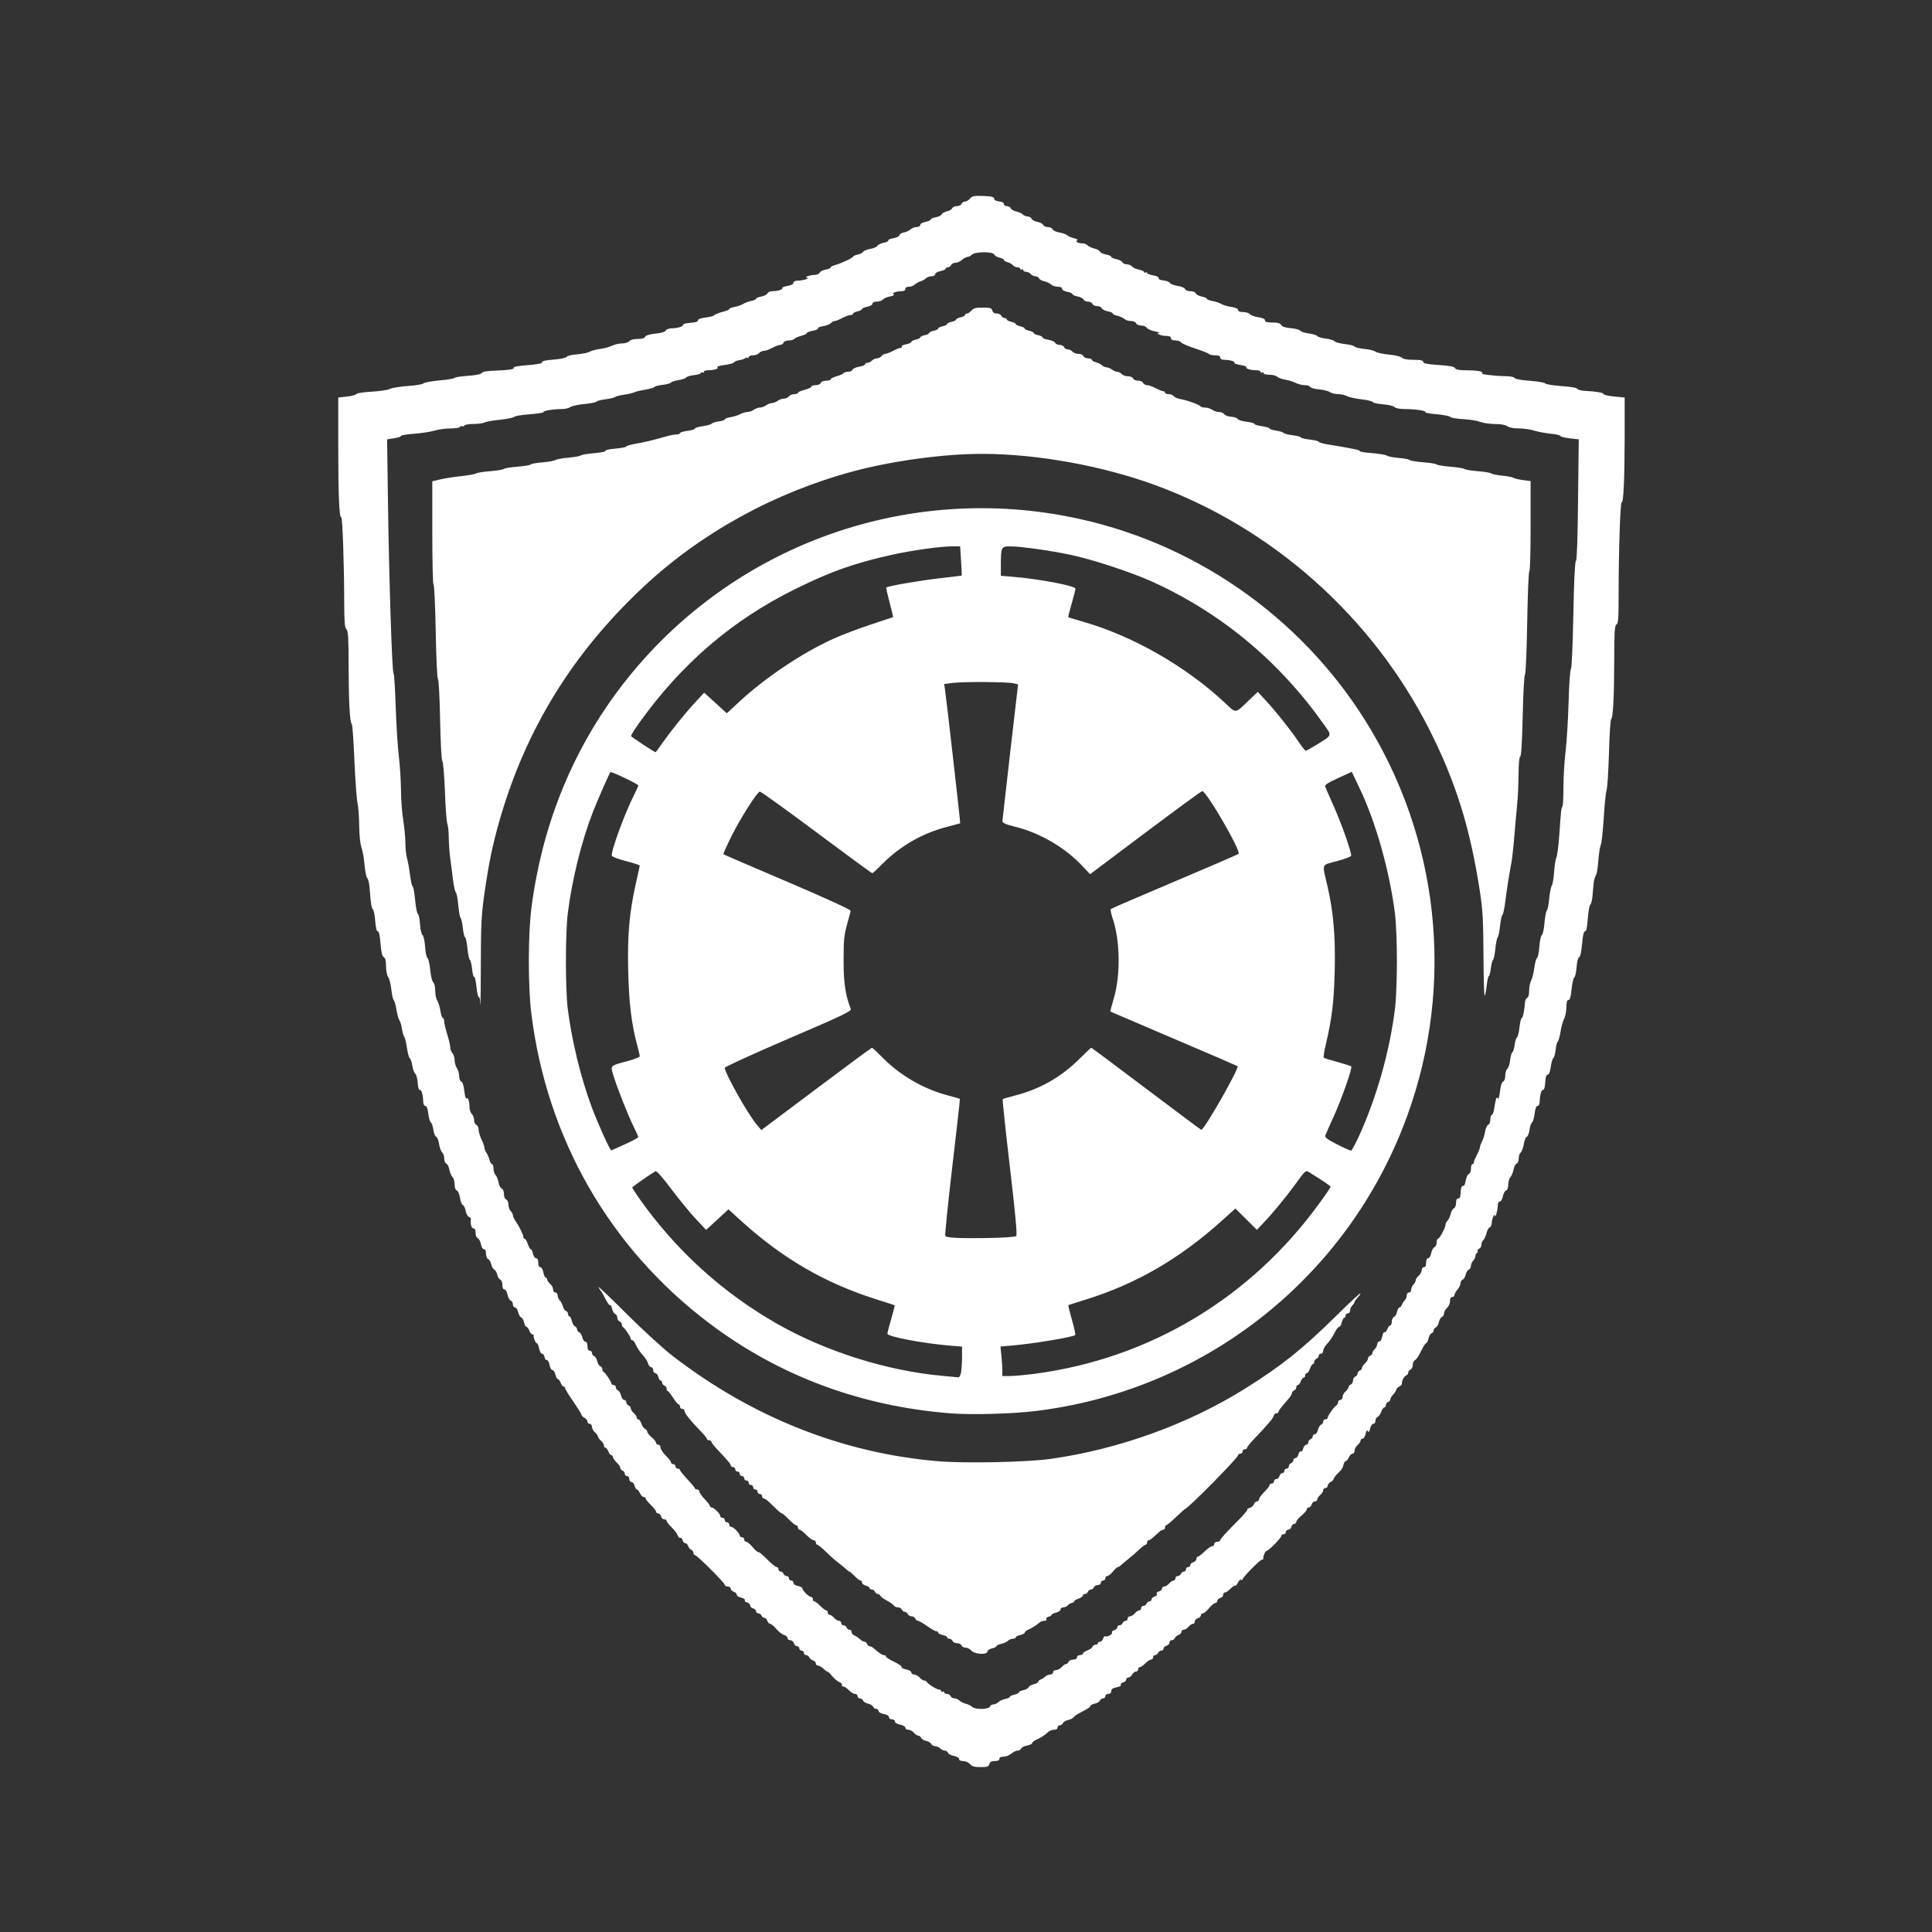 ﻿<?xml version="1.0" encoding="UTF-8" standalone="no"?>
<!DOCTYPE svg PUBLIC "-//W3C//DTD SVG 20010904//EN" "http://www.w3.org/TR/2001/REC-SVG-20010904/DTD/svg10.dtd">
<svg version="1.1" id="Frosty Editor v1.0.6.3" xmlns="http://www.w3.org/2000/svg" d1p1:xlink="http://www.w3.org/1999/xlink" viewBox="0 0 25 25" xmlns:d1p1="xmlns">
  <rect x="0" y="0" width="25" height="25" fill="#333333" stroke="none"/>
  <path stroke="none" fill="#ffffffff" d="M 12.551,22.827 C 12.532,22.806 12.494,22.788 12.464,22.788 12.431,22.788 12.410,22.778 12.410,22.762 12.410,22.746 12.382,22.729 12.345,22.722 12.308,22.716 12.274,22.697 12.268,22.682 12.262,22.666 12.243,22.653 12.226,22.653 12.209,22.653 12.182,22.640 12.166,22.624 12.150,22.608 12.120,22.595 12.099,22.595 12.079,22.595 12.057,22.583 12.051,22.568 12.045,22.552 12.016,22.534 11.986,22.528 11.955,22.521 11.926,22.503 11.920,22.488 11.914,22.473 11.898,22.460 11.884,22.460 11.870,22.460 11.844,22.443 11.826,22.422 11.808,22.400 11.775,22.383 11.754,22.383 11.733,22.383 11.715,22.371 11.715,22.356 11.715,22.341 11.686,22.324 11.648,22.317 11.607,22.309 11.580,22.293 11.580,22.276 11.580,22.260 11.563,22.248 11.541,22.248 11.520,22.248 11.503,22.235 11.503,22.220 11.503,22.203 11.476,22.186 11.435,22.179 11.396,22.172 11.368,22.155 11.368,22.139 11.368,22.125 11.354,22.113 11.338,22.113 11.322,22.113 11.304,22.100 11.298,22.085 11.292,22.070 11.263,22.052 11.232,22.045 11.202,22.038 11.173,22.020 11.167,22.005 11.161,21.990 11.143,21.977 11.127,21.977 11.111,21.977 11.097,21.964 11.097,21.948 11.097,21.933 11.082,21.919 11.063,21.919 11.045,21.919 11.009,21.897 10.984,21.871 10.959,21.844 10.926,21.823 10.911,21.823 10.895,21.823 10.888,21.814 10.895,21.804 10.901,21.793 10.886,21.776 10.862,21.767 10.837,21.757 10.796,21.722 10.769,21.689 10.743,21.657 10.715,21.630 10.706,21.630 10.698,21.630 10.674,21.612 10.653,21.591 10.632,21.570 10.601,21.553 10.586,21.553 10.570,21.553 10.557,21.540 10.557,21.525 10.557,21.510 10.540,21.492 10.520,21.486 10.499,21.479 10.478,21.461 10.472,21.446 10.466,21.430 10.448,21.417 10.432,21.417 10.415,21.417 10.402,21.404 10.402,21.388 10.402,21.373 10.389,21.359 10.373,21.359 10.357,21.359 10.344,21.346 10.344,21.331 10.344,21.315 10.330,21.302 10.313,21.302 10.296,21.302 10.278,21.284 10.273,21.263 10.267,21.242 10.246,21.224 10.226,21.224 10.206,21.224 10.190,21.211 10.190,21.196 10.190,21.180 10.170,21.162 10.145,21.156 10.121,21.150 10.076,21.115 10.045,21.078 10.015,21.042 9.979,21.012 9.966,21.012 9.952,21.012 9.936,20.995 9.929,20.973 9.922,20.952 9.905,20.935 9.891,20.935 9.877,20.935 9.861,20.922 9.854,20.906 9.848,20.890 9.830,20.877 9.814,20.877 9.797,20.877 9.784,20.865 9.784,20.850 9.784,20.835 9.767,20.819 9.746,20.813 9.724,20.808 9.707,20.790 9.707,20.775 9.707,20.759 9.689,20.741 9.666,20.735 9.644,20.730 9.631,20.716 9.638,20.706 9.644,20.695 9.623,20.681 9.591,20.674 9.559,20.667 9.533,20.649 9.533,20.635 9.533,20.621 9.516,20.603 9.495,20.597 9.473,20.590 9.456,20.572 9.456,20.557 9.456,20.542 9.439,20.529 9.417,20.529 9.396,20.529 9.379,20.520 9.379,20.509 9.379,20.482 9.020,20.124 8.994,20.124 8.982,20.124 8.973,20.110 8.973,20.094 8.973,20.078 8.960,20.060 8.945,20.054 8.929,20.048 8.911,20.026 8.905,20.006 8.899,19.986 8.882,19.969 8.868,19.969 8.854,19.969 8.838,19.951 8.832,19.929 8.826,19.906 8.813,19.893 8.802,19.900 8.791,19.906 8.777,19.892 8.769,19.868 8.762,19.844 8.726,19.797 8.690,19.763 8.655,19.729 8.626,19.692 8.626,19.681 8.626,19.669 8.612,19.660 8.595,19.660 8.578,19.660 8.559,19.643 8.554,19.622 8.548,19.600 8.532,19.583 8.517,19.583 8.502,19.583 8.490,19.573 8.490,19.561 8.490,19.549 8.460,19.511 8.423,19.475 8.386,19.440 8.355,19.402 8.355,19.391 8.355,19.380 8.344,19.371 8.329,19.371 8.315,19.371 8.294,19.349 8.281,19.322 8.269,19.296 8.252,19.274 8.242,19.274 8.232,19.274 8.219,19.252 8.212,19.226 8.205,19.199 8.187,19.177 8.171,19.177 8.156,19.177 8.143,19.160 8.143,19.139 8.143,19.117 8.130,19.100 8.114,19.100 8.098,19.100 8.085,19.087 8.085,19.071 8.085,19.054 8.072,19.036 8.056,19.030 8.040,19.024 8.027,19.008 8.027,18.994 8.027,18.980 8.005,18.949 7.979,18.924 7.953,18.899 7.931,18.867 7.931,18.854 7.931,18.841 7.921,18.830 7.911,18.830 7.900,18.830 7.883,18.808 7.872,18.782 7.862,18.755 7.845,18.733 7.834,18.733 7.823,18.733 7.815,18.720 7.815,18.704 7.815,18.688 7.797,18.660 7.776,18.642 7.755,18.624 7.737,18.600 7.737,18.588 7.737,18.577 7.720,18.553 7.699,18.535 7.677,18.517 7.660,18.484 7.660,18.463 7.660,18.442 7.647,18.424 7.631,18.424 7.615,18.424 7.602,18.412 7.602,18.396 7.602,18.380 7.585,18.358 7.563,18.347 7.542,18.336 7.525,18.318 7.525,18.308 7.525,18.298 7.477,18.221 7.419,18.136 7.360,18.052 7.312,17.974 7.312,17.962 7.312,17.951 7.304,17.942 7.293,17.942 7.282,17.942 7.265,17.920 7.255,17.893 7.244,17.867 7.228,17.845 7.218,17.845 7.208,17.845 7.194,17.819 7.187,17.787 7.180,17.755 7.163,17.729 7.149,17.729 7.135,17.729 7.118,17.699 7.111,17.662 7.104,17.625 7.088,17.597 7.076,17.599 7.063,17.602 7.050,17.584 7.046,17.560 7.042,17.536 7.028,17.517 7.014,17.517 7.000,17.517 6.983,17.486 6.976,17.449 6.969,17.412 6.956,17.382 6.947,17.382 6.931,17.382 6.901,17.309 6.905,17.280 6.906,17.272 6.898,17.266 6.887,17.266 6.876,17.266 6.859,17.244 6.849,17.217 6.839,17.191 6.822,17.169 6.812,17.169 6.802,17.169 6.789,17.144 6.782,17.113 6.775,17.082 6.758,17.052 6.743,17.047 6.729,17.041 6.712,17.010 6.704,16.977 6.697,16.945 6.679,16.918 6.664,16.918 6.649,16.918 6.637,16.900 6.637,16.879 6.637,16.857 6.624,16.835 6.608,16.829 6.593,16.823 6.574,16.788 6.567,16.752 6.560,16.715 6.543,16.686 6.528,16.686 6.511,16.686 6.501,16.665 6.501,16.628 6.501,16.595 6.489,16.565 6.474,16.559 6.458,16.553 6.440,16.523 6.434,16.493 6.427,16.463 6.410,16.434 6.396,16.429 6.382,16.423 6.364,16.393 6.357,16.361 6.350,16.329 6.332,16.299 6.317,16.293 6.301,16.287 6.289,16.257 6.289,16.224 6.289,16.186 6.279,16.165 6.262,16.165 6.247,16.165 6.230,16.137 6.223,16.099 6.216,16.063 6.198,16.029 6.182,16.023 6.166,16.016 6.154,15.987 6.154,15.953 6.154,15.914 6.144,15.895 6.125,15.895 6.100,15.895 6.084,15.833 6.094,15.773 6.095,15.765 6.083,15.753 6.068,15.747 6.052,15.741 6.033,15.706 6.026,15.669 6.019,15.632 6.003,15.598 5.989,15.593 5.976,15.587 5.959,15.545 5.952,15.499 5.945,15.453 5.927,15.411 5.912,15.405 5.894,15.398 5.883,15.368 5.883,15.327 5.883,15.290 5.871,15.248 5.856,15.233 5.841,15.217 5.823,15.174 5.815,15.136 5.808,15.098 5.790,15.062 5.775,15.057 5.760,15.051 5.748,15.021 5.748,14.990 5.748,14.959 5.736,14.924 5.721,14.912 5.707,14.899 5.689,14.851 5.682,14.805 5.675,14.758 5.658,14.716 5.644,14.710 5.630,14.705 5.614,14.664 5.608,14.619 5.602,14.574 5.587,14.531 5.575,14.524 5.564,14.517 5.549,14.466 5.542,14.411 5.535,14.346 5.521,14.311 5.504,14.311 5.488,14.311 5.477,14.288 5.476,14.248 5.473,14.161 5.453,14.095 5.430,14.103 5.419,14.106 5.408,14.065 5.405,14.012 5.402,13.959 5.388,13.907 5.374,13.896 5.360,13.885 5.343,13.838 5.335,13.790 5.328,13.743 5.313,13.699 5.302,13.692 5.292,13.686 5.275,13.626 5.266,13.560 5.256,13.494 5.241,13.429 5.231,13.417 5.221,13.404 5.207,13.355 5.200,13.308 5.193,13.261 5.178,13.212 5.167,13.199 5.157,13.186 5.140,13.126 5.130,13.064 5.120,13.003 5.104,12.948 5.095,12.942 5.086,12.936 5.072,12.875 5.064,12.806 5.057,12.738 5.038,12.664 5.023,12.643 5.007,12.621 4.995,12.559 4.995,12.502 4.995,12.432 4.986,12.396 4.966,12.385 4.945,12.374 4.933,12.322 4.924,12.210 4.916,12.105 4.904,12.052 4.889,12.052 4.873,12.052 4.862,12.004 4.855,11.915 4.850,11.839 4.835,11.771 4.823,11.763 4.809,11.755 4.796,11.675 4.789,11.567 4.783,11.459 4.769,11.378 4.754,11.366 4.741,11.356 4.725,11.277 4.717,11.192 4.710,11.106 4.691,11.002 4.676,10.960 4.660,10.914 4.649,10.802 4.648,10.681 4.647,10.569 4.637,10.439 4.626,10.391 4.615,10.343 4.597,10.096 4.586,9.841 4.576,9.586 4.560,9.373 4.552,9.368 4.527,9.351 4.512,9.085 4.511,8.620 4.511,8.255 4.505,8.166 4.483,8.143 4.460,8.121 4.455,8.049 4.454,7.791 4.454,7.329 4.432,6.684 4.416,6.694 4.390,6.709 4.377,6.405 4.377,5.776 4.377,5.144 4.377,5.144 4.377,5.144 4.492,5.131 4.492,5.131 4.492,5.131 4.555,5.124 4.609,5.109 4.613,5.098 4.617,5.087 4.706,5.074 4.812,5.068 4.918,5.062 5.022,5.046 5.043,5.033 5.065,5.020 5.169,5.003 5.275,4.995 5.381,4.988 5.474,4.972 5.480,4.961 5.487,4.950 5.578,4.933 5.683,4.923 5.787,4.914 5.877,4.899 5.883,4.890 5.888,4.881 5.966,4.869 6.055,4.863 6.159,4.856 6.223,4.843 6.233,4.827 6.243,4.810 6.302,4.799 6.409,4.796 6.595,4.789 6.662,4.777 6.647,4.755 6.642,4.746 6.724,4.732 6.830,4.725 6.936,4.717 7.018,4.703 7.013,4.694 7.000,4.673 7.049,4.662 7.204,4.649 7.267,4.643 7.325,4.629 7.332,4.617 7.340,4.605 7.401,4.590 7.469,4.585 7.537,4.579 7.610,4.564 7.631,4.551 7.652,4.538 7.715,4.521 7.770,4.514 7.825,4.507 7.894,4.488 7.924,4.472 7.954,4.457 8.010,4.444 8.049,4.444 8.087,4.444 8.130,4.431 8.143,4.415 8.158,4.397 8.200,4.386 8.252,4.386 8.308,4.386 8.341,4.376 8.348,4.358 8.355,4.340 8.402,4.326 8.481,4.317 8.558,4.309 8.608,4.294 8.614,4.277 8.620,4.263 8.653,4.250 8.688,4.249 8.774,4.246 8.841,4.226 8.839,4.202 8.838,4.192 8.881,4.180 8.934,4.177 8.998,4.173 9.031,4.163 9.031,4.146 9.031,4.130 9.068,4.116 9.131,4.109 9.186,4.102 9.236,4.089 9.242,4.079 9.249,4.069 9.295,4.050 9.345,4.037 9.395,4.025 9.437,4.008 9.437,3.999 9.437,3.991 9.468,3.979 9.507,3.971 9.546,3.964 9.596,3.947 9.618,3.932 9.640,3.918 9.687,3.901 9.721,3.894 9.756,3.887 9.784,3.874 9.784,3.865 9.784,3.856 9.815,3.844 9.853,3.837 9.890,3.829 9.926,3.811 9.932,3.796 9.938,3.780 9.966,3.768 9.994,3.768 10.066,3.767 10.133,3.747 10.122,3.729 10.117,3.720 10.147,3.707 10.190,3.700 10.237,3.692 10.267,3.677 10.267,3.660 10.267,3.642 10.289,3.632 10.330,3.631 10.398,3.630 10.491,3.599 10.441,3.594 10.395,3.590 10.480,3.558 10.543,3.557 10.572,3.556 10.601,3.543 10.607,3.528 10.613,3.513 10.647,3.496 10.683,3.489 10.720,3.482 10.750,3.469 10.750,3.460 10.750,3.451 10.774,3.438 10.803,3.431 10.876,3.412 11.039,3.336 11.039,3.321 11.039,3.313 11.065,3.302 11.097,3.295 11.129,3.288 11.162,3.271 11.170,3.258 11.178,3.244 11.218,3.228 11.260,3.221 11.302,3.214 11.343,3.197 11.352,3.182 11.360,3.167 11.398,3.149 11.435,3.141 11.473,3.134 11.499,3.121 11.494,3.112 11.488,3.103 11.518,3.090 11.561,3.082 11.604,3.075 11.638,3.058 11.638,3.044 11.638,3.031 11.665,3.014 11.697,3.008 11.729,3.001 11.769,2.983 11.785,2.967 11.801,2.951 11.836,2.938 11.861,2.938 11.889,2.938 11.908,2.926 11.908,2.911 11.908,2.895 11.937,2.878 11.976,2.871 12.013,2.864 12.043,2.851 12.043,2.841 12.043,2.831 12.073,2.818 12.110,2.811 12.146,2.804 12.180,2.787 12.186,2.773 12.191,2.759 12.221,2.742 12.253,2.735 12.285,2.728 12.315,2.710 12.321,2.695 12.327,2.680 12.354,2.667 12.381,2.667 12.409,2.667 12.436,2.654 12.442,2.638 12.448,2.622 12.468,2.609 12.485,2.609 12.503,2.609 12.533,2.591 12.551,2.570 12.581,2.536 12.604,2.531 12.725,2.536 12.833,2.540 12.864,2.548 12.864,2.571 12.864,2.589 12.887,2.602 12.927,2.606 12.966,2.609 12.990,2.622 12.990,2.639 12.990,2.655 13.007,2.667 13.029,2.667 13.050,2.667 13.073,2.680 13.079,2.695 13.085,2.710 13.116,2.729 13.149,2.736 13.183,2.743 13.222,2.761 13.236,2.776 13.251,2.790 13.280,2.802 13.301,2.802 13.321,2.802 13.343,2.815 13.349,2.831 13.355,2.846 13.389,2.865 13.425,2.871 13.460,2.878 13.494,2.896 13.499,2.910 13.505,2.925 13.532,2.938 13.559,2.938 13.587,2.938 13.614,2.951 13.620,2.967 13.626,2.983 13.666,3.001 13.708,3.008 13.750,3.015 13.795,3.031 13.808,3.044 13.821,3.057 13.861,3.074 13.896,3.082 13.936,3.091 13.952,3.102 13.937,3.111 13.910,3.127 13.954,3.150 14.013,3.150 14.033,3.150 14.061,3.162 14.076,3.177 14.090,3.191 14.129,3.209 14.162,3.216 14.195,3.224 14.227,3.241 14.232,3.255 14.237,3.269 14.273,3.286 14.311,3.293 14.349,3.300 14.380,3.314 14.380,3.324 14.380,3.333 14.410,3.347 14.446,3.354 14.483,3.361 14.517,3.378 14.523,3.393 14.529,3.408 14.554,3.420 14.580,3.420 14.605,3.420 14.637,3.433 14.650,3.449 14.663,3.464 14.703,3.483 14.739,3.489 14.775,3.496 14.805,3.510 14.805,3.520 14.805,3.530 14.814,3.533 14.824,3.526 14.835,3.520 14.843,3.523 14.843,3.533 14.843,3.542 14.878,3.556 14.921,3.563 14.967,3.570 14.996,3.585 14.993,3.599 14.990,3.614 15.015,3.626 15.056,3.629 15.093,3.633 15.130,3.647 15.138,3.661 15.145,3.675 15.190,3.692 15.237,3.699 15.284,3.706 15.328,3.724 15.334,3.740 15.340,3.756 15.370,3.768 15.403,3.768 15.438,3.768 15.467,3.780 15.473,3.796 15.479,3.812 15.514,3.830 15.550,3.837 15.586,3.844 15.616,3.857 15.616,3.866 15.616,3.875 15.648,3.888 15.688,3.895 15.728,3.902 15.779,3.919 15.801,3.932 15.823,3.946 15.882,3.964 15.931,3.971 15.989,3.980 16.021,3.994 16.021,4.011 16.021,4.029 16.044,4.038 16.087,4.038 16.122,4.038 16.162,4.050 16.174,4.065 16.186,4.080 16.235,4.098 16.283,4.105 16.339,4.113 16.369,4.127 16.369,4.146 16.369,4.166 16.394,4.173 16.465,4.173 16.533,4.173 16.565,4.182 16.578,4.205 16.589,4.226 16.630,4.240 16.699,4.246 16.757,4.251 16.812,4.265 16.823,4.278 16.833,4.291 16.885,4.308 16.938,4.315 16.990,4.322 17.039,4.338 17.046,4.349 17.053,4.361 17.102,4.375 17.153,4.381 17.205,4.387 17.256,4.402 17.267,4.415 17.277,4.428 17.338,4.445 17.401,4.452 17.465,4.459 17.522,4.473 17.529,4.484 17.535,4.495 17.592,4.509 17.655,4.515 17.718,4.521 17.782,4.537 17.798,4.550 17.814,4.563 17.891,4.580 17.970,4.588 18.051,4.595 18.124,4.613 18.140,4.629 18.158,4.647 18.210,4.656 18.292,4.656 18.384,4.656 18.416,4.663 18.416,4.683 18.416,4.703 18.465,4.713 18.617,4.723 18.763,4.733 18.821,4.744 18.829,4.764 18.837,4.784 18.878,4.791 18.990,4.792 19.072,4.792 19.153,4.800 19.169,4.811 19.185,4.821 19.189,4.831 19.179,4.832 19.130,4.839 19.347,4.866 19.462,4.867 19.540,4.868 19.593,4.877 19.598,4.891 19.602,4.904 19.681,4.919 19.795,4.927 19.899,4.935 19.990,4.951 19.997,4.962 20.004,4.973 20.098,4.988 20.206,4.996 20.327,5.004 20.406,5.018 20.411,5.032 20.416,5.044 20.462,5.056 20.514,5.058 20.650,5.064 20.752,5.082 20.752,5.101 20.752,5.110 20.813,5.123 20.888,5.131 21.023,5.144 21.023,5.144 21.023,5.144 21.023,5.668 21.023,5.668 21.023,5.668 21.022,6.204 21.008,6.515 20.984,6.500 20.967,6.490 20.945,7.132 20.945,7.660 20.945,8.000 20.941,8.072 20.917,8.081 20.894,8.090 20.889,8.167 20.888,8.541 20.887,9.017 20.873,9.294 20.847,9.310 20.839,9.316 20.826,9.511 20.820,9.745 20.813,9.978 20.799,10.195 20.789,10.227 20.778,10.259 20.762,10.423 20.752,10.591 20.741,10.759 20.725,10.911 20.715,10.930 20.705,10.949 20.691,11.033 20.684,11.117 20.678,11.201 20.667,11.283 20.661,11.299 20.655,11.315 20.648,11.332 20.646,11.337 20.644,11.343 20.638,11.360 20.631,11.376 20.625,11.392 20.616,11.469 20.611,11.547 20.607,11.625 20.593,11.696 20.580,11.703 20.568,11.711 20.553,11.791 20.546,11.885 20.538,12.000 20.527,12.052 20.510,12.052 20.493,12.052 20.481,12.104 20.472,12.215 20.463,12.317 20.449,12.381 20.434,12.387 20.419,12.393 20.406,12.444 20.401,12.515 20.396,12.581 20.383,12.640 20.371,12.647 20.360,12.655 20.344,12.723 20.336,12.800 20.327,12.899 20.315,12.940 20.296,12.940 20.277,12.940 20.270,12.967 20.269,13.032 20.269,13.082 20.256,13.148 20.241,13.179 20.225,13.209 20.203,13.287 20.193,13.351 20.183,13.416 20.166,13.473 20.157,13.479 20.148,13.486 20.135,13.533 20.130,13.585 20.124,13.636 20.111,13.684 20.100,13.691 20.090,13.698 20.075,13.749 20.067,13.804 20.058,13.870 20.044,13.906 20.027,13.906 20.010,13.906 19.999,13.938 19.995,14.007 19.992,14.063 19.981,14.106 19.970,14.103 19.947,14.095 19.927,14.161 19.924,14.248 19.923,14.288 19.912,14.311 19.896,14.311 19.879,14.311 19.865,14.346 19.858,14.411 19.851,14.466 19.836,14.517 19.825,14.524 19.813,14.531 19.798,14.574 19.792,14.619 19.786,14.664 19.770,14.705 19.756,14.710 19.742,14.716 19.725,14.758 19.718,14.805 19.711,14.851 19.693,14.899 19.679,14.912 19.664,14.924 19.652,14.959 19.652,14.990 19.652,15.021 19.640,15.051 19.625,15.057 19.610,15.062 19.592,15.098 19.585,15.136 19.577,15.174 19.559,15.217 19.544,15.233 19.529,15.248 19.517,15.290 19.517,15.327 19.517,15.368 19.506,15.398 19.488,15.405 19.472,15.411 19.454,15.445 19.447,15.481 19.440,15.519 19.423,15.547 19.408,15.547 19.391,15.547 19.381,15.570 19.380,15.610 19.379,15.669 19.347,15.773 19.344,15.731 19.340,15.690 19.305,15.771 19.304,15.820 19.304,15.848 19.292,15.876 19.277,15.882 19.262,15.887 19.244,15.920 19.236,15.955 19.228,15.990 19.210,16.030 19.196,16.045 19.181,16.059 19.169,16.088 19.169,16.109 19.169,16.130 19.156,16.152 19.140,16.158 19.124,16.164 19.116,16.176 19.121,16.185 19.127,16.194 19.122,16.206 19.111,16.213 19.101,16.220 19.092,16.238 19.092,16.254 19.092,16.270 19.079,16.297 19.063,16.313 19.047,16.329 19.034,16.359 19.034,16.379 19.034,16.400 19.021,16.422 19.006,16.428 18.991,16.434 18.973,16.463 18.966,16.493 18.960,16.523 18.942,16.553 18.926,16.559 18.911,16.565 18.899,16.586 18.899,16.606 18.899,16.626 18.881,16.662 18.860,16.686 18.839,16.711 18.821,16.743 18.821,16.757 18.821,16.771 18.808,16.783 18.792,16.783 18.774,16.783 18.763,16.802 18.763,16.837 18.763,16.866 18.746,16.905 18.725,16.923 18.704,16.941 18.686,16.973 18.686,16.993 18.686,17.013 18.674,17.035 18.659,17.040 18.644,17.046 18.626,17.077 18.619,17.108 18.612,17.140 18.594,17.171 18.579,17.177 18.564,17.182 18.551,17.200 18.551,17.215 18.551,17.230 18.539,17.247 18.524,17.253 18.509,17.258 18.491,17.290 18.484,17.322 18.477,17.355 18.463,17.382 18.453,17.382 18.444,17.382 18.414,17.429 18.387,17.486 18.360,17.543 18.325,17.595 18.309,17.601 18.293,17.607 18.281,17.634 18.281,17.662 18.281,17.689 18.268,17.716 18.252,17.722 18.236,17.728 18.223,17.746 18.223,17.761 18.223,17.776 18.210,17.793 18.195,17.799 18.167,17.809 18.134,17.878 18.141,17.907 18.143,17.915 18.128,17.930 18.107,17.942 18.086,17.953 18.068,17.971 18.068,17.982 18.068,17.992 18.051,18.020 18.030,18.043 18.008,18.065 17.991,18.094 17.991,18.107 17.991,18.120 17.978,18.136 17.962,18.142 17.946,18.148 17.933,18.166 17.933,18.182 17.933,18.199 17.924,18.212 17.913,18.212 17.902,18.212 17.884,18.237 17.873,18.268 17.862,18.299 17.841,18.329 17.826,18.335 17.810,18.341 17.798,18.364 17.798,18.385 17.798,18.407 17.786,18.424 17.770,18.424 17.755,18.424 17.737,18.452 17.730,18.485 17.720,18.529 17.712,18.538 17.700,18.519 17.688,18.499 17.680,18.509 17.671,18.555 17.664,18.589 17.646,18.617 17.631,18.617 17.617,18.617 17.605,18.629 17.605,18.642 17.605,18.656 17.587,18.682 17.566,18.700 17.545,18.718 17.528,18.750 17.528,18.772 17.528,18.793 17.516,18.811 17.502,18.811 17.487,18.811 17.466,18.832 17.454,18.859 17.442,18.885 17.424,18.907 17.414,18.907 17.405,18.907 17.392,18.925 17.387,18.946 17.371,19.005 17.369,19.009 17.311,19.066 17.281,19.095 17.257,19.127 17.257,19.137 17.257,19.148 17.240,19.166 17.219,19.177 17.197,19.189 17.180,19.211 17.180,19.226 17.180,19.242 17.167,19.255 17.151,19.255 17.135,19.255 17.122,19.268 17.122,19.284 17.122,19.300 17.105,19.328 17.083,19.346 17.062,19.364 17.045,19.390 17.045,19.404 17.045,19.417 17.031,19.428 17.014,19.428 16.997,19.428 16.979,19.446 16.973,19.467 16.968,19.488 16.951,19.506 16.936,19.506 16.922,19.506 16.910,19.517 16.910,19.530 16.910,19.543 16.879,19.580 16.842,19.611 16.805,19.642 16.774,19.678 16.774,19.692 16.774,19.707 16.762,19.718 16.748,19.718 16.733,19.718 16.716,19.735 16.711,19.757 16.705,19.778 16.687,19.795 16.670,19.795 16.653,19.795 16.639,19.808 16.639,19.824 16.639,19.840 16.626,19.853 16.610,19.853 16.594,19.853 16.581,19.862 16.581,19.873 16.581,19.899 16.418,20.066 16.393,20.066 16.374,20.066 16.343,20.136 16.348,20.167 16.349,20.175 16.341,20.182 16.330,20.182 16.305,20.182 16.079,20.411 16.079,20.436 16.079,20.446 16.071,20.449 16.060,20.442 16.049,20.436 16.031,20.452 16.019,20.479 16.006,20.506 15.990,20.524 15.982,20.519 15.974,20.514 15.947,20.532 15.922,20.558 15.897,20.584 15.866,20.606 15.852,20.606 15.839,20.606 15.828,20.620 15.828,20.637 15.828,20.654 15.811,20.672 15.790,20.678 15.768,20.684 15.751,20.700 15.751,20.715 15.751,20.730 15.740,20.742 15.727,20.742 15.713,20.742 15.677,20.772 15.646,20.809 15.615,20.846 15.578,20.877 15.564,20.877 15.550,20.877 15.539,20.889 15.539,20.903 15.539,20.918 15.521,20.935 15.500,20.940 15.479,20.946 15.461,20.964 15.461,20.981 15.461,20.998 15.450,21.012 15.437,21.012 15.423,21.012 15.397,21.029 15.379,21.051 15.361,21.072 15.333,21.089 15.317,21.089 15.301,21.089 15.288,21.102 15.288,21.117 15.288,21.132 15.271,21.150 15.251,21.156 15.230,21.163 15.209,21.181 15.203,21.196 15.197,21.212 15.179,21.224 15.163,21.224 15.146,21.224 15.133,21.238 15.133,21.255 15.133,21.272 15.116,21.290 15.094,21.296 15.073,21.302 15.056,21.318 15.056,21.333 15.056,21.347 15.043,21.359 15.026,21.359 15.010,21.359 14.992,21.373 14.986,21.388 14.979,21.404 14.962,21.417 14.948,21.417 14.933,21.417 14.921,21.430 14.921,21.446 14.921,21.462 14.909,21.475 14.894,21.475 14.879,21.475 14.846,21.497 14.821,21.523 14.796,21.550 14.765,21.571 14.752,21.572 14.738,21.572 14.728,21.585 14.728,21.601 14.728,21.617 14.715,21.630 14.699,21.630 14.684,21.630 14.662,21.647 14.650,21.668 14.639,21.690 14.617,21.707 14.601,21.707 14.586,21.707 14.573,21.719 14.573,21.734 14.573,21.748 14.555,21.765 14.533,21.771 14.510,21.777 14.497,21.791 14.504,21.801 14.511,21.813 14.487,21.826 14.448,21.834 14.399,21.843 14.380,21.857 14.380,21.883 14.380,21.907 14.366,21.919 14.341,21.919 14.320,21.919 14.303,21.932 14.303,21.948 14.303,21.964 14.289,21.977 14.273,21.977 14.257,21.977 14.239,21.990 14.233,22.005 14.227,22.020 14.197,22.039 14.166,22.045 14.135,22.052 14.110,22.065 14.110,22.074 14.110,22.090 14.072,22.114 13.955,22.174 13.929,22.188 13.900,22.209 13.892,22.222 13.884,22.234 13.852,22.250 13.821,22.257 13.791,22.264 13.760,22.282 13.755,22.297 13.749,22.312 13.731,22.325 13.714,22.325 13.698,22.325 13.685,22.338 13.685,22.354 13.685,22.372 13.667,22.383 13.638,22.383 13.612,22.383 13.576,22.398 13.557,22.417 13.522,22.452 13.471,22.485 13.400,22.517 13.376,22.528 13.357,22.545 13.357,22.555 13.357,22.566 13.327,22.580 13.290,22.587 13.254,22.594 13.219,22.611 13.214,22.626 13.208,22.641 13.187,22.653 13.167,22.653 13.147,22.653 13.111,22.671 13.086,22.692 13.062,22.713 13.017,22.731 12.987,22.731 12.951,22.731 12.932,22.741 12.932,22.759 12.932,22.779 12.912,22.788 12.872,22.788 12.828,22.788 12.810,22.799 12.802,22.827 12.794,22.860 12.776,22.866 12.688,22.866 12.608,22.866 12.576,22.857 12.551,22.827 Z M 12.809,22.084 C 12.815,22.068 12.836,22.055 12.855,22.055 12.875,22.055 12.903,22.041 12.920,22.025 12.936,22.009 12.975,21.991 13.008,21.984 13.040,21.978 13.067,21.966 13.067,21.957 13.067,21.949 13.093,21.936 13.125,21.929 13.157,21.922 13.183,21.909 13.183,21.900 13.183,21.891 13.209,21.878 13.242,21.871 13.275,21.864 13.306,21.846 13.311,21.832 13.317,21.818 13.347,21.800 13.377,21.794 13.408,21.787 13.434,21.773 13.434,21.763 13.434,21.753 13.449,21.739 13.468,21.732 13.486,21.725 13.513,21.708 13.527,21.694 13.541,21.680 13.569,21.668 13.590,21.668 13.610,21.668 13.627,21.655 13.627,21.639 13.627,21.623 13.644,21.611 13.666,21.611 13.687,21.611 13.719,21.593 13.738,21.572 13.756,21.551 13.781,21.533 13.793,21.533 13.806,21.533 13.821,21.520 13.827,21.504 13.833,21.488 13.860,21.475 13.887,21.475 13.918,21.475 13.936,21.464 13.936,21.446 13.936,21.430 13.953,21.417 13.974,21.417 13.996,21.417 14.013,21.408 14.013,21.397 14.013,21.386 14.038,21.368 14.069,21.357 14.100,21.346 14.131,21.325 14.136,21.310 14.142,21.295 14.160,21.282 14.177,21.282 14.193,21.282 14.206,21.274 14.206,21.263 14.206,21.252 14.219,21.244 14.234,21.244 14.249,21.244 14.267,21.226 14.274,21.205 14.281,21.183 14.292,21.169 14.299,21.173 14.324,21.188 14.402,21.147 14.389,21.127 14.382,21.115 14.394,21.101 14.417,21.095 14.439,21.089 14.457,21.073 14.457,21.058 14.457,21.043 14.471,21.031 14.487,21.031 14.503,21.031 14.521,21.018 14.527,21.002 14.534,20.986 14.551,20.973 14.566,20.973 14.580,20.973 14.592,20.960 14.592,20.944 14.592,20.928 14.606,20.915 14.622,20.915 14.638,20.915 14.666,20.898 14.684,20.877 14.702,20.855 14.728,20.838 14.742,20.838 14.755,20.838 14.766,20.825 14.766,20.809 14.766,20.793 14.780,20.780 14.796,20.780 14.812,20.780 14.830,20.767 14.836,20.751 14.843,20.735 14.860,20.722 14.874,20.722 14.889,20.722 14.901,20.710 14.901,20.696 14.901,20.681 14.920,20.664 14.942,20.658 14.966,20.652 14.977,20.639 14.969,20.626 14.961,20.613 14.972,20.599 14.996,20.593 15.018,20.587 15.037,20.571 15.037,20.556 15.037,20.541 15.050,20.529 15.066,20.529 15.082,20.529 15.110,20.512 15.128,20.491 15.146,20.469 15.172,20.452 15.186,20.452 15.199,20.452 15.210,20.439 15.210,20.423 15.210,20.407 15.224,20.394 15.240,20.394 15.256,20.394 15.274,20.381 15.281,20.365 15.287,20.349 15.304,20.336 15.319,20.336 15.333,20.336 15.346,20.323 15.346,20.307 15.346,20.291 15.359,20.278 15.374,20.278 15.390,20.278 15.403,20.266 15.403,20.251 15.403,20.237 15.421,20.220 15.442,20.215 15.463,20.209 15.481,20.191 15.481,20.174 15.481,20.157 15.489,20.143 15.500,20.143 15.510,20.143 15.550,20.113 15.588,20.075 15.626,20.038 15.670,20.008 15.685,20.008 15.700,20.008 15.712,19.995 15.712,19.979 15.712,19.963 15.730,19.950 15.751,19.950 15.772,19.950 15.790,19.940 15.790,19.928 15.790,19.916 15.871,19.825 15.971,19.726 16.071,19.627 16.147,19.541 16.141,19.535 16.134,19.529 16.148,19.519 16.171,19.512 16.194,19.506 16.218,19.485 16.225,19.465 16.231,19.445 16.249,19.428 16.264,19.428 16.279,19.428 16.292,19.416 16.292,19.400 16.292,19.385 16.322,19.343 16.359,19.307 16.396,19.271 16.427,19.231 16.427,19.219 16.427,19.207 16.440,19.197 16.456,19.197 16.472,19.197 16.485,19.184 16.485,19.168 16.485,19.152 16.499,19.139 16.516,19.139 16.533,19.139 16.551,19.121 16.556,19.100 16.562,19.079 16.579,19.062 16.593,19.062 16.608,19.062 16.620,19.049 16.620,19.033 16.620,19.017 16.633,19.004 16.649,19.004 16.665,19.004 16.678,18.990 16.678,18.974 16.678,18.958 16.691,18.939 16.707,18.933 16.723,18.927 16.736,18.910 16.736,18.895 16.736,18.881 16.748,18.868 16.763,18.868 16.777,18.868 16.795,18.846 16.802,18.819 16.809,18.792 16.822,18.775 16.832,18.782 16.842,18.788 16.856,18.771 16.863,18.744 16.870,18.717 16.887,18.695 16.902,18.695 16.917,18.695 16.929,18.681 16.929,18.665 16.929,18.649 16.942,18.631 16.958,18.624 16.974,18.618 16.987,18.601 16.987,18.586 16.987,18.572 16.999,18.559 17.014,18.559 17.029,18.559 17.047,18.534 17.054,18.503 17.061,18.472 17.079,18.442 17.094,18.436 17.110,18.430 17.122,18.412 17.122,18.396 17.122,18.380 17.135,18.366 17.151,18.366 17.167,18.366 17.180,18.357 17.180,18.346 17.180,18.321 17.259,18.207 17.291,18.187 17.304,18.178 17.315,18.159 17.315,18.143 17.315,18.128 17.328,18.115 17.344,18.115 17.360,18.115 17.373,18.098 17.373,18.077 17.373,18.055 17.390,18.023 17.412,18.005 17.433,17.986 17.450,17.961 17.450,17.949 17.450,17.937 17.463,17.921 17.479,17.915 17.495,17.909 17.508,17.886 17.508,17.864 17.508,17.842 17.521,17.819 17.537,17.813 17.553,17.807 17.566,17.790 17.566,17.775 17.566,17.760 17.579,17.742 17.595,17.736 17.611,17.730 17.624,17.714 17.624,17.701 17.624,17.688 17.641,17.661 17.663,17.642 17.684,17.623 17.701,17.595 17.701,17.581 17.701,17.566 17.714,17.549 17.730,17.543 17.746,17.537 17.759,17.521 17.759,17.507 17.759,17.494 17.772,17.472 17.787,17.460 17.802,17.447 17.818,17.418 17.821,17.395 17.825,17.372 17.838,17.355 17.851,17.357 17.863,17.360 17.879,17.331 17.886,17.295 17.893,17.258 17.906,17.232 17.916,17.238 17.925,17.244 17.942,17.226 17.952,17.199 17.962,17.172 17.980,17.150 17.991,17.150 18.001,17.150 18.010,17.128 18.010,17.101 18.010,17.074 18.023,17.047 18.038,17.041 18.053,17.036 18.071,17.005 18.078,16.974 18.085,16.943 18.099,16.918 18.109,16.918 18.119,16.918 18.133,16.903 18.140,16.884 18.147,16.866 18.164,16.839 18.178,16.825 18.192,16.811 18.203,16.783 18.203,16.762 18.203,16.742 18.216,16.725 18.232,16.725 18.248,16.725 18.261,16.708 18.261,16.688 18.261,16.667 18.274,16.638 18.290,16.622 18.306,16.606 18.319,16.581 18.319,16.567 18.319,16.552 18.337,16.526 18.358,16.507 18.379,16.489 18.397,16.457 18.397,16.436 18.397,16.414 18.409,16.397 18.425,16.397 18.445,16.397 18.454,16.377 18.454,16.339 18.454,16.302 18.464,16.281 18.481,16.281 18.496,16.281 18.513,16.252 18.520,16.215 18.527,16.179 18.546,16.145 18.561,16.139 18.577,16.133 18.590,16.106 18.590,16.079 18.590,16.052 18.597,16.030 18.607,16.030 18.628,16.030 18.705,15.886 18.705,15.847 18.705,15.832 18.717,15.808 18.732,15.794 18.747,15.779 18.765,15.740 18.772,15.707 18.779,15.674 18.798,15.642 18.813,15.636 18.829,15.630 18.841,15.600 18.841,15.567 18.841,15.528 18.850,15.508 18.870,15.508 18.889,15.508 18.899,15.489 18.899,15.452 18.899,15.382 18.917,15.332 18.938,15.345 18.946,15.350 18.959,15.320 18.966,15.278 18.973,15.237 18.991,15.198 19.006,15.192 19.022,15.186 19.034,15.156 19.034,15.123 19.034,15.091 19.042,15.064 19.053,15.064 19.064,15.064 19.072,15.053 19.072,15.040 19.072,15.026 19.090,14.983 19.111,14.943 19.132,14.904 19.150,14.860 19.150,14.847 19.150,14.834 19.162,14.800 19.177,14.771 19.192,14.743 19.210,14.685 19.217,14.643 19.224,14.600 19.242,14.561 19.257,14.555 19.273,14.549 19.285,14.518 19.285,14.486 19.285,14.453 19.293,14.427 19.303,14.427 19.313,14.427 19.327,14.395 19.333,14.355 19.357,14.207 19.364,14.186 19.380,14.213 19.390,14.229 19.401,14.195 19.410,14.122 19.418,14.049 19.434,14.001 19.451,13.995 19.467,13.988 19.478,13.957 19.478,13.918 19.478,13.882 19.490,13.843 19.504,13.831 19.519,13.818 19.535,13.769 19.541,13.720 19.546,13.671 19.559,13.625 19.569,13.619 19.580,13.612 19.593,13.568 19.599,13.522 19.605,13.475 19.619,13.431 19.629,13.425 19.640,13.418 19.655,13.359 19.662,13.292 19.670,13.226 19.683,13.172 19.692,13.172 19.706,13.172 19.727,13.069 19.734,12.965 19.736,12.941 19.748,12.918 19.762,12.912 19.777,12.907 19.787,12.870 19.787,12.820 19.787,12.775 19.799,12.715 19.813,12.687 19.828,12.659 19.846,12.586 19.854,12.523 19.862,12.460 19.878,12.403 19.889,12.396 19.901,12.389 19.914,12.324 19.919,12.251 19.923,12.179 19.938,12.111 19.951,12.100 19.965,12.090 19.980,12.016 19.986,11.938 19.993,11.859 20.006,11.789 20.015,11.783 20.025,11.777 20.040,11.707 20.047,11.627 20.055,11.547 20.070,11.472 20.080,11.459 20.091,11.446 20.104,11.368 20.110,11.285 20.115,11.202 20.129,11.118 20.139,11.097 20.150,11.077 20.167,10.947 20.177,10.808 20.200,10.478 20.203,10.451 20.218,10.436 20.225,10.429 20.231,10.316 20.231,10.184 20.231,10.052 20.243,9.843 20.259,9.719 20.274,9.595 20.291,9.307 20.298,9.079 20.304,8.851 20.317,8.660 20.328,8.653 20.338,8.647 20.351,8.355 20.359,7.957 20.367,7.525 20.379,7.268 20.392,7.260 20.405,7.251 20.415,6.969 20.420,6.466 20.429,5.685 20.429,5.685 20.429,5.685 20.311,5.672 20.311,5.672 20.311,5.672 20.246,5.664 20.192,5.651 20.192,5.642 20.192,5.632 20.134,5.619 20.062,5.612 19.990,5.604 19.894,5.586 19.849,5.571 19.803,5.557 19.716,5.544 19.655,5.544 19.587,5.544 19.529,5.533 19.506,5.516 19.482,5.498 19.423,5.487 19.348,5.487 19.282,5.487 19.195,5.474 19.155,5.459 19.115,5.444 19.014,5.428 18.930,5.423 18.847,5.419 18.773,5.406 18.766,5.395 18.759,5.384 18.682,5.369 18.595,5.361 18.507,5.354 18.439,5.341 18.444,5.333 18.456,5.314 18.310,5.293 18.173,5.293 18.113,5.293 18.060,5.283 18.045,5.267 18.030,5.253 17.964,5.237 17.897,5.232 17.830,5.227 17.770,5.214 17.763,5.202 17.755,5.191 17.690,5.175 17.617,5.167 17.543,5.159 17.461,5.141 17.433,5.127 17.405,5.112 17.352,5.100 17.315,5.100 17.277,5.100 17.229,5.088 17.208,5.074 17.187,5.059 17.123,5.043 17.065,5.038 17.007,5.032 16.956,5.018 16.952,5.006 16.948,4.994 16.918,4.984 16.884,4.984 16.850,4.984 16.798,4.971 16.767,4.955 16.736,4.939 16.676,4.920 16.632,4.913 16.589,4.906 16.541,4.889 16.527,4.875 16.513,4.861 16.467,4.849 16.426,4.849 16.384,4.849 16.350,4.840 16.350,4.829 16.350,4.818 16.341,4.814 16.330,4.820 16.320,4.827 16.311,4.823 16.311,4.812 16.311,4.800 16.287,4.791 16.258,4.791 16.183,4.791 16.117,4.770 16.128,4.752 16.134,4.743 16.099,4.730 16.051,4.723 16.003,4.716 15.968,4.703 15.973,4.695 15.984,4.677 15.916,4.657 15.843,4.656 15.809,4.656 15.790,4.646 15.790,4.627 15.790,4.607 15.769,4.598 15.723,4.598 15.687,4.598 15.652,4.591 15.647,4.582 15.641,4.573 15.560,4.541 15.467,4.510 15.374,4.480 15.290,4.443 15.282,4.430 15.273,4.416 15.241,4.405 15.209,4.405 15.172,4.405 15.152,4.395 15.152,4.376 15.152,4.356 15.132,4.347 15.090,4.347 15.022,4.347 14.942,4.311 14.998,4.307 15.014,4.305 14.988,4.297 14.941,4.287 14.894,4.278 14.848,4.257 14.839,4.241 14.830,4.225 14.798,4.212 14.767,4.212 14.736,4.212 14.708,4.199 14.701,4.183 14.695,4.166 14.666,4.154 14.633,4.154 14.602,4.154 14.564,4.142 14.549,4.127 14.535,4.113 14.495,4.095 14.461,4.087 14.427,4.080 14.399,4.066 14.399,4.057 14.399,4.048 14.369,4.034 14.333,4.028 14.297,4.021 14.262,4.003 14.256,3.988 14.251,3.973 14.224,3.961 14.197,3.961 14.169,3.961 14.142,3.948 14.136,3.932 14.130,3.916 14.104,3.903 14.078,3.903 14.052,3.903 14.027,3.891 14.021,3.876 14.015,3.861 13.981,3.843 13.944,3.836 13.908,3.830 13.878,3.816 13.878,3.806 13.878,3.797 13.848,3.783 13.810,3.776 13.772,3.769 13.743,3.752 13.743,3.737 13.743,3.720 13.722,3.710 13.686,3.710 13.655,3.710 13.617,3.697 13.600,3.681 13.584,3.665 13.545,3.646 13.513,3.640 13.482,3.634 13.451,3.616 13.445,3.602 13.440,3.587 13.418,3.575 13.398,3.575 13.378,3.575 13.350,3.562 13.337,3.546 13.324,3.530 13.297,3.517 13.277,3.517 13.257,3.517 13.241,3.508 13.241,3.496 13.241,3.485 13.232,3.481 13.221,3.488 13.211,3.494 13.202,3.491 13.202,3.479 13.202,3.468 13.186,3.459 13.166,3.459 13.146,3.459 13.119,3.447 13.107,3.432 13.095,3.417 13.063,3.399 13.037,3.393 13.011,3.386 12.990,3.373 12.990,3.363 12.990,3.354 12.964,3.341 12.933,3.334 12.902,3.327 12.872,3.309 12.866,3.294 12.851,3.254 12.617,3.255 12.577,3.295 12.561,3.311 12.536,3.324 12.521,3.324 12.506,3.324 12.473,3.341 12.449,3.362 12.424,3.384 12.385,3.401 12.361,3.401 12.337,3.401 12.313,3.414 12.307,3.430 12.301,3.446 12.282,3.459 12.266,3.459 12.250,3.459 12.237,3.467 12.237,3.477 12.237,3.487 12.206,3.501 12.169,3.508 12.130,3.516 12.101,3.533 12.101,3.548 12.101,3.563 12.082,3.575 12.054,3.575 12.029,3.575 11.996,3.587 11.981,3.601 11.967,3.616 11.934,3.634 11.908,3.642 11.883,3.650 11.850,3.669 11.835,3.683 11.821,3.698 11.788,3.710 11.762,3.710 11.733,3.710 11.715,3.721 11.715,3.739 11.715,3.756 11.697,3.768 11.672,3.768 11.597,3.769 11.535,3.791 11.563,3.808 11.578,3.817 11.562,3.827 11.517,3.836 11.478,3.843 11.436,3.861 11.424,3.876 11.412,3.891 11.376,3.903 11.346,3.903 11.311,3.903 11.290,3.913 11.290,3.930 11.290,3.945 11.261,3.962 11.223,3.969 11.186,3.976 11.155,3.990 11.155,3.999 11.155,4.008 11.129,4.022 11.097,4.029 11.065,4.036 11.039,4.049 11.039,4.059 11.039,4.069 11.024,4.077 11.005,4.077 10.987,4.077 10.939,4.094 10.899,4.115 10.859,4.137 10.815,4.154 10.800,4.154 10.786,4.154 10.764,4.166 10.752,4.181 10.740,4.195 10.695,4.213 10.652,4.220 10.609,4.226 10.579,4.240 10.585,4.249 10.591,4.259 10.561,4.272 10.518,4.280 10.476,4.287 10.441,4.300 10.441,4.309 10.441,4.319 10.406,4.336 10.364,4.347 10.322,4.358 10.283,4.376 10.276,4.386 10.270,4.397 10.239,4.405 10.207,4.405 10.174,4.405 10.145,4.417 10.139,4.434 10.133,4.450 10.113,4.463 10.096,4.463 10.078,4.463 10.031,4.480 9.992,4.502 9.952,4.523 9.903,4.540 9.883,4.540 9.863,4.540 9.836,4.553 9.823,4.569 9.810,4.585 9.774,4.598 9.743,4.598 9.713,4.598 9.688,4.608 9.688,4.621 9.688,4.633 9.682,4.638 9.675,4.631 9.668,4.624 9.652,4.626 9.641,4.636 9.629,4.646 9.595,4.657 9.565,4.661 9.535,4.665 9.505,4.678 9.498,4.689 9.491,4.701 9.434,4.716 9.372,4.724 9.310,4.732 9.269,4.745 9.282,4.752 9.309,4.769 9.242,4.791 9.161,4.791 9.132,4.791 9.108,4.800 9.108,4.812 9.108,4.823 9.100,4.827 9.089,4.820 9.078,4.814 9.070,4.816 9.070,4.826 9.070,4.836 9.029,4.849 8.980,4.854 8.931,4.860 8.885,4.874 8.878,4.885 8.871,4.896 8.827,4.911 8.779,4.919 8.732,4.926 8.688,4.941 8.681,4.951 8.674,4.961 8.627,4.974 8.575,4.980 8.523,4.985 8.476,4.998 8.470,5.007 8.464,5.016 8.410,5.032 8.350,5.042 8.290,5.051 8.226,5.067 8.206,5.077 8.187,5.087 8.129,5.100 8.077,5.107 8.025,5.114 7.973,5.127 7.961,5.136 7.950,5.146 7.892,5.159 7.834,5.167 7.776,5.174 7.723,5.188 7.717,5.198 7.712,5.207 7.642,5.221 7.563,5.228 7.483,5.235 7.402,5.253 7.381,5.267 7.360,5.282 7.311,5.293 7.272,5.293 7.163,5.293 7.023,5.316 7.033,5.332 7.038,5.340 6.957,5.353 6.854,5.361 6.750,5.368 6.660,5.384 6.653,5.394 6.647,5.405 6.566,5.421 6.474,5.431 6.382,5.440 6.290,5.456 6.270,5.467 6.250,5.478 6.186,5.486 6.127,5.486 6.069,5.486 6.015,5.495 6.009,5.506 6.002,5.517 5.989,5.521 5.980,5.515 5.971,5.510 5.958,5.514 5.951,5.525 5.945,5.536 5.889,5.544 5.827,5.544 5.765,5.544 5.672,5.557 5.620,5.573 5.569,5.588 5.450,5.606 5.357,5.613 5.264,5.620 5.188,5.632 5.188,5.641 5.188,5.651 5.148,5.664 5.099,5.671 5.009,5.685 5.009,5.685 5.009,5.685 5.020,6.469 5.020,6.469 5.020,6.469 5.034,7.496 5.073,8.699 5.092,8.711 5.100,8.717 5.113,8.908 5.120,9.136 5.127,9.364 5.146,9.657 5.161,9.786 5.176,9.915 5.188,10.115 5.189,10.230 5.189,10.345 5.202,10.518 5.218,10.613 5.233,10.709 5.246,10.844 5.246,10.913 5.246,10.982 5.256,11.069 5.267,11.106 5.278,11.143 5.295,11.238 5.305,11.317 5.315,11.396 5.330,11.465 5.340,11.471 5.350,11.477 5.364,11.556 5.372,11.646 5.380,11.737 5.395,11.816 5.407,11.824 5.418,11.831 5.431,11.891 5.435,11.959 5.439,12.026 5.454,12.090 5.468,12.100 5.481,12.111 5.496,12.178 5.501,12.251 5.505,12.324 5.519,12.389 5.532,12.397 5.544,12.405 5.560,12.473 5.567,12.550 5.574,12.629 5.591,12.698 5.606,12.711 5.621,12.723 5.632,12.770 5.632,12.822 5.632,12.872 5.644,12.929 5.659,12.950 5.673,12.971 5.691,13.030 5.699,13.080 5.706,13.131 5.720,13.172 5.730,13.172 5.740,13.172 5.748,13.193 5.748,13.218 5.748,13.243 5.766,13.318 5.787,13.384 5.808,13.451 5.826,13.526 5.826,13.552 5.826,13.578 5.839,13.613 5.855,13.628 5.870,13.644 5.883,13.686 5.883,13.720 5.883,13.754 5.896,13.799 5.912,13.820 5.927,13.841 5.940,13.886 5.941,13.921 5.941,13.957 5.953,13.989 5.969,13.995 5.986,14.001 6.001,14.049 6.009,14.122 6.017,14.187 6.029,14.228 6.037,14.215 6.054,14.188 6.076,14.254 6.076,14.334 6.076,14.362 6.090,14.399 6.106,14.415 6.121,14.431 6.135,14.466 6.135,14.494 6.135,14.522 6.148,14.549 6.163,14.555 6.179,14.561 6.193,14.589 6.193,14.617 6.193,14.646 6.211,14.703 6.231,14.746 6.252,14.788 6.269,14.836 6.269,14.852 6.269,14.869 6.281,14.899 6.296,14.920 6.310,14.941 6.328,14.982 6.335,15.011 6.342,15.040 6.356,15.064 6.367,15.064 6.377,15.064 6.386,15.090 6.386,15.121 6.386,15.152 6.397,15.189 6.412,15.203 6.426,15.218 6.443,15.261 6.451,15.300 6.458,15.338 6.477,15.374 6.492,15.380 6.509,15.387 6.521,15.416 6.521,15.451 6.521,15.485 6.533,15.514 6.550,15.521 6.566,15.527 6.579,15.556 6.579,15.586 6.579,15.616 6.592,15.654 6.608,15.670 6.624,15.686 6.637,15.711 6.637,15.725 6.637,15.739 6.652,15.772 6.670,15.799 6.718,15.867 6.772,15.976 6.772,16.005 6.772,16.019 6.780,16.030 6.790,16.030 6.799,16.030 6.817,16.060 6.830,16.097 6.842,16.135 6.859,16.165 6.868,16.165 6.877,16.165 6.890,16.191 6.897,16.223 6.904,16.255 6.922,16.281 6.937,16.281 6.955,16.281 6.965,16.302 6.965,16.339 6.965,16.375 6.975,16.397 6.992,16.397 7.007,16.397 7.024,16.426 7.031,16.464 7.038,16.502 7.052,16.532 7.062,16.532 7.072,16.532 7.081,16.543 7.081,16.557 7.081,16.570 7.098,16.596 7.119,16.614 7.141,16.633 7.158,16.665 7.158,16.686 7.158,16.708 7.171,16.725 7.187,16.725 7.203,16.725 7.216,16.742 7.216,16.762 7.216,16.783 7.228,16.812 7.244,16.828 7.259,16.843 7.277,16.878 7.284,16.905 7.291,16.932 7.309,16.959 7.324,16.964 7.339,16.970 7.351,16.988 7.351,17.004 7.351,17.021 7.359,17.034 7.369,17.034 7.379,17.034 7.392,17.061 7.400,17.093 7.407,17.126 7.425,17.157 7.440,17.163 7.455,17.169 7.467,17.186 7.467,17.201 7.467,17.216 7.479,17.233 7.495,17.239 7.510,17.245 7.528,17.275 7.535,17.306 7.542,17.337 7.560,17.362 7.575,17.362 7.592,17.362 7.602,17.383 7.602,17.420 7.602,17.459 7.612,17.478 7.631,17.478 7.647,17.478 7.660,17.491 7.660,17.508 7.660,17.524 7.673,17.542 7.688,17.548 7.703,17.554 7.721,17.583 7.728,17.613 7.734,17.643 7.752,17.673 7.767,17.679 7.783,17.685 7.795,17.702 7.795,17.717 7.795,17.733 7.802,17.748 7.810,17.752 7.832,17.761 7.911,17.879 7.911,17.902 7.911,17.913 7.924,17.922 7.940,17.922 7.956,17.922 7.969,17.936 7.969,17.952 7.969,17.968 7.981,17.986 7.997,17.992 8.012,17.998 8.030,18.028 8.037,18.059 8.044,18.090 8.062,18.115 8.077,18.115 8.092,18.115 8.104,18.129 8.104,18.145 8.104,18.161 8.117,18.179 8.133,18.186 8.149,18.192 8.162,18.209 8.162,18.224 8.162,18.239 8.179,18.266 8.201,18.284 8.222,18.302 8.239,18.328 8.239,18.342 8.239,18.355 8.248,18.366 8.260,18.366 8.271,18.366 8.289,18.392 8.300,18.423 8.310,18.454 8.332,18.484 8.347,18.490 8.362,18.496 8.375,18.512 8.375,18.525 8.375,18.539 8.401,18.572 8.432,18.598 8.464,18.624 8.490,18.657 8.490,18.670 8.490,18.684 8.503,18.695 8.519,18.695 8.535,18.695 8.548,18.712 8.548,18.732 8.548,18.753 8.579,18.800 8.616,18.836 8.653,18.872 8.683,18.911 8.683,18.924 8.683,18.936 8.697,18.946 8.712,18.946 8.728,18.946 8.741,18.959 8.741,18.975 8.741,18.991 8.754,19.004 8.770,19.004 8.786,19.004 8.799,19.012 8.799,19.022 8.799,19.032 8.843,19.086 8.896,19.143 8.949,19.199 8.992,19.251 8.992,19.259 8.992,19.267 9.005,19.274 9.021,19.274 9.037,19.274 9.050,19.286 9.050,19.301 9.050,19.316 9.081,19.360 9.118,19.398 9.155,19.436 9.186,19.476 9.186,19.487 9.186,19.497 9.195,19.506 9.207,19.506 9.237,19.506 9.320,19.587 9.320,19.617 9.321,19.630 9.334,19.641 9.350,19.641 9.366,19.641 9.379,19.654 9.379,19.670 9.379,19.686 9.392,19.699 9.408,19.699 9.424,19.699 9.437,19.712 9.437,19.728 9.437,19.744 9.447,19.757 9.461,19.757 9.490,19.757 9.572,19.841 9.572,19.870 9.572,19.882 9.585,19.892 9.601,19.892 9.617,19.892 9.630,19.905 9.630,19.921 9.630,19.937 9.641,19.950 9.655,19.950 9.669,19.950 9.706,19.980 9.737,20.017 9.768,20.055 9.802,20.085 9.811,20.085 9.830,20.085 9.845,20.098 9.960,20.210 9.998,20.247 10.039,20.278 10.052,20.278 10.064,20.278 10.074,20.291 10.074,20.307 10.074,20.323 10.086,20.336 10.101,20.336 10.116,20.336 10.133,20.349 10.139,20.365 10.145,20.381 10.163,20.394 10.179,20.394 10.196,20.394 10.209,20.407 10.209,20.423 10.209,20.439 10.222,20.452 10.238,20.452 10.254,20.452 10.267,20.465 10.267,20.481 10.267,20.499 10.291,20.516 10.325,20.522 10.357,20.529 10.383,20.543 10.383,20.553 10.383,20.581 10.466,20.664 10.494,20.664 10.507,20.664 10.518,20.677 10.518,20.693 10.518,20.709 10.527,20.722 10.538,20.722 10.549,20.722 10.583,20.748 10.614,20.780 10.646,20.812 10.680,20.838 10.691,20.838 10.702,20.838 10.711,20.851 10.711,20.867 10.711,20.883 10.722,20.896 10.736,20.896 10.749,20.896 10.775,20.913 10.793,20.935 10.812,20.956 10.840,20.973 10.856,20.973 10.872,20.973 10.885,20.986 10.885,21.002 10.885,21.018 10.898,21.031 10.914,21.031 10.931,21.031 10.949,21.044 10.955,21.060 10.961,21.076 10.978,21.089 10.993,21.089 11.008,21.089 11.020,21.102 11.020,21.119 11.020,21.135 11.035,21.154 11.054,21.161 11.072,21.168 11.104,21.190 11.125,21.209 11.146,21.228 11.173,21.244 11.186,21.244 11.199,21.244 11.214,21.257 11.220,21.273 11.226,21.289 11.241,21.302 11.252,21.302 11.263,21.302 11.283,21.310 11.296,21.321 11.389,21.400 11.415,21.417 11.438,21.417 11.452,21.417 11.464,21.425 11.464,21.435 11.464,21.445 11.512,21.476 11.571,21.504 11.630,21.532 11.673,21.562 11.667,21.572 11.661,21.581 11.687,21.595 11.724,21.602 11.763,21.609 11.792,21.626 11.792,21.642 11.792,21.656 11.808,21.668 11.828,21.668 11.848,21.668 11.879,21.686 11.899,21.707 11.918,21.728 11.945,21.746 11.958,21.746 11.971,21.746 11.985,21.752 11.989,21.760 12.001,21.787 12.119,21.862 12.149,21.862 12.165,21.862 12.179,21.871 12.179,21.882 12.179,21.893 12.187,21.897 12.198,21.891 12.209,21.884 12.217,21.888 12.217,21.899 12.217,21.910 12.234,21.919 12.254,21.919 12.274,21.919 12.295,21.933 12.301,21.948 12.308,21.964 12.330,21.977 12.350,21.977 12.371,21.977 12.401,21.990 12.416,22.005 12.432,22.021 12.469,22.040 12.500,22.047 12.530,22.055 12.566,22.073 12.581,22.087 12.617,22.124 12.795,22.121 12.809,22.084 Z M 12.570,21.359 C 12.552,21.338 12.518,21.321 12.495,21.321 12.472,21.321 12.448,21.308 12.442,21.292 12.436,21.276 12.410,21.263 12.384,21.263 12.358,21.263 12.332,21.250 12.326,21.234 12.320,21.218 12.302,21.205 12.285,21.205 12.269,21.205 12.256,21.197 12.256,21.187 12.256,21.177 12.230,21.164 12.198,21.157 12.166,21.150 12.140,21.136 12.140,21.126 12.140,21.116 12.129,21.108 12.116,21.108 12.102,21.108 12.049,21.078 11.997,21.041 11.944,21.004 11.891,20.973 11.878,20.973 11.865,20.973 11.849,20.960 11.843,20.944 11.837,20.928 11.816,20.915 11.795,20.915 11.775,20.915 11.753,20.902 11.747,20.886 11.741,20.870 11.723,20.857 11.708,20.857 11.693,20.857 11.676,20.844 11.670,20.828 11.663,20.813 11.641,20.799 11.620,20.799 11.599,20.799 11.575,20.789 11.566,20.775 11.558,20.762 11.518,20.734 11.477,20.712 11.436,20.691 11.398,20.663 11.392,20.650 11.387,20.637 11.372,20.626 11.358,20.626 11.344,20.626 11.328,20.613 11.322,20.597 11.316,20.581 11.298,20.568 11.281,20.568 11.265,20.568 11.252,20.559 11.252,20.549 11.252,20.538 11.230,20.524 11.203,20.518 11.177,20.511 11.155,20.494 11.155,20.479 11.155,20.464 11.146,20.452 11.135,20.452 11.124,20.452 11.090,20.426 11.059,20.394 11.027,20.362 10.997,20.336 10.992,20.336 10.986,20.336 10.965,20.321 10.946,20.302 10.926,20.284 10.881,20.247 10.846,20.220 10.811,20.194 10.739,20.131 10.688,20.080 10.636,20.030 10.585,19.988 10.575,19.988 10.565,19.988 10.557,19.975 10.557,19.959 10.557,19.944 10.544,19.931 10.529,19.931 10.513,19.931 10.471,19.900 10.435,19.863 10.399,19.826 10.359,19.795 10.347,19.795 10.335,19.795 10.325,19.782 10.325,19.766 10.325,19.750 10.315,19.737 10.303,19.737 10.291,19.737 10.248,19.703 10.207,19.660 10.166,19.618 10.126,19.583 10.119,19.583 10.105,19.583 10.087,19.567 9.975,19.458 9.937,19.420 9.896,19.390 9.884,19.390 9.871,19.390 9.861,19.377 9.861,19.361 9.861,19.345 9.848,19.332 9.832,19.332 9.816,19.332 9.803,19.319 9.803,19.303 9.803,19.287 9.790,19.274 9.775,19.274 9.759,19.274 9.746,19.261 9.746,19.245 9.746,19.229 9.733,19.216 9.717,19.216 9.701,19.216 9.688,19.203 9.688,19.187 9.688,19.171 9.675,19.158 9.659,19.158 9.643,19.158 9.630,19.145 9.630,19.129 9.630,19.113 9.617,19.100 9.601,19.100 9.585,19.100 9.572,19.087 9.572,19.071 9.572,19.055 9.559,19.042 9.543,19.042 9.527,19.042 9.514,19.029 9.514,19.013 9.514,18.997 9.501,18.984 9.485,18.984 9.469,18.984 9.456,18.975 9.456,18.963 9.456,18.944 9.417,18.898 9.268,18.741 9.233,18.704 9.205,18.666 9.205,18.656 9.205,18.645 9.192,18.637 9.176,18.637 9.160,18.637 9.147,18.628 9.147,18.618 9.147,18.608 9.106,18.558 9.055,18.507 8.932,18.381 8.857,18.287 8.857,18.256 8.857,18.243 8.844,18.231 8.828,18.231 8.812,18.231 8.799,18.218 8.799,18.202 8.799,18.186 8.791,18.173 8.782,18.173 8.772,18.173 8.740,18.134 8.709,18.086 8.679,18.039 8.648,18.000 8.640,18.000 8.632,18.000 8.626,17.986 8.626,17.970 8.626,17.954 8.613,17.935 8.597,17.929 8.581,17.923 8.568,17.906 8.568,17.891 8.568,17.876 8.559,17.864 8.549,17.864 8.538,17.864 8.524,17.843 8.518,17.816 8.511,17.789 8.493,17.768 8.479,17.768 8.464,17.768 8.452,17.750 8.452,17.729 8.452,17.708 8.440,17.691 8.425,17.691 8.410,17.691 8.393,17.670 8.387,17.646 8.381,17.621 8.356,17.579 8.332,17.552 8.277,17.491 8.245,17.443 8.220,17.386 8.210,17.362 8.193,17.343 8.182,17.343 8.171,17.343 8.162,17.334 8.162,17.323 8.162,17.300 8.083,17.182 8.061,17.172 8.053,17.169 8.046,17.153 8.046,17.138 8.046,17.123 8.033,17.105 8.017,17.099 8.001,17.093 7.988,17.071 7.988,17.051 7.988,17.030 7.976,17.009 7.961,17.003 7.945,16.997 7.927,16.966 7.920,16.934 7.913,16.903 7.902,16.882 7.896,16.888 7.886,16.898 7.861,16.862 7.811,16.764 7.797,16.737 7.782,16.711 7.776,16.706 7.771,16.700 7.756,16.677 7.743,16.655 7.731,16.632 7.891,16.784 8.100,16.993 8.313,17.206 8.579,17.449 8.703,17.545 9.732,18.339 10.903,18.804 12.136,18.908 12.483,18.938 13.281,18.921 13.588,18.879 14.470,18.756 15.375,18.430 16.114,17.967 16.581,17.675 16.853,17.457 17.276,17.041 17.451,16.868 17.598,16.731 17.603,16.736 17.607,16.741 17.593,16.765 17.569,16.789 17.546,16.814 17.528,16.840 17.528,16.848 17.528,16.856 17.515,16.876 17.499,16.892 17.483,16.908 17.470,16.938 17.470,16.958 17.470,16.979 17.457,16.995 17.441,16.995 17.425,16.995 17.412,17.008 17.412,17.024 17.412,17.040 17.404,17.053 17.394,17.053 17.384,17.053 17.370,17.079 17.363,17.111 17.356,17.143 17.341,17.169 17.328,17.169 17.316,17.169 17.288,17.206 17.267,17.251 17.246,17.295 17.204,17.356 17.175,17.386 17.146,17.416 17.122,17.458 17.122,17.479 17.122,17.500 17.109,17.517 17.093,17.517 17.077,17.517 17.064,17.529 17.064,17.544 17.064,17.558 17.051,17.576 17.035,17.582 17.019,17.588 17.006,17.606 17.006,17.622 17.006,17.639 16.998,17.652 16.989,17.652 16.979,17.652 16.962,17.678 16.951,17.710 16.940,17.742 16.922,17.768 16.911,17.768 16.899,17.768 16.890,17.781 16.890,17.797 16.890,17.813 16.881,17.826 16.871,17.826 16.860,17.826 16.842,17.847 16.832,17.874 16.822,17.901 16.805,17.922 16.794,17.922 16.783,17.922 16.774,17.936 16.774,17.952 16.774,17.968 16.761,17.986 16.745,17.993 16.730,17.999 16.717,18.014 16.717,18.028 16.717,18.041 16.697,18.074 16.673,18.101 16.573,18.216 16.543,18.255 16.543,18.271 16.543,18.281 16.530,18.289 16.514,18.289 16.498,18.289 16.485,18.301 16.485,18.315 16.485,18.340 16.405,18.435 16.229,18.619 16.179,18.671 16.137,18.723 16.137,18.734 16.137,18.744 16.124,18.753 16.108,18.753 16.092,18.753 16.079,18.766 16.079,18.782 16.079,18.797 16.066,18.811 16.050,18.811 16.034,18.811 16.021,18.820 16.021,18.831 16.021,18.864 15.368,19.525 15.336,19.525 15.332,19.525 15.279,19.573 15.217,19.631 15.156,19.690 15.099,19.737 15.091,19.737 15.082,19.737 15.075,19.750 15.075,19.766 15.075,19.782 15.065,19.795 15.053,19.795 15.040,19.795 15.016,19.808 15.000,19.823 14.898,19.917 14.880,19.931 14.863,19.931 14.852,19.931 14.843,19.944 14.843,19.959 14.843,19.975 14.835,19.988 14.825,19.988 14.815,19.988 14.777,20.017 14.741,20.051 14.705,20.086 14.643,20.140 14.602,20.172 14.562,20.204 14.518,20.241 14.504,20.254 14.491,20.267 14.472,20.278 14.463,20.279 14.455,20.279 14.426,20.305 14.400,20.337 14.374,20.368 14.342,20.394 14.328,20.394 14.314,20.394 14.303,20.407 14.303,20.423 14.303,20.439 14.290,20.452 14.274,20.452 14.258,20.452 14.245,20.465 14.245,20.481 14.245,20.497 14.228,20.510 14.206,20.510 14.184,20.510 14.161,20.523 14.155,20.539 14.149,20.555 14.132,20.568 14.117,20.568 14.102,20.568 14.084,20.581 14.078,20.597 14.072,20.613 14.055,20.626 14.040,20.626 14.025,20.626 14.013,20.635 14.013,20.646 14.013,20.657 13.987,20.675 13.955,20.687 13.923,20.698 13.897,20.715 13.897,20.724 13.897,20.734 13.885,20.742 13.871,20.742 13.856,20.742 13.833,20.755 13.820,20.771 13.807,20.786 13.780,20.799 13.760,20.799 13.740,20.799 13.723,20.812 13.723,20.827 13.723,20.842 13.697,20.860 13.666,20.867 13.634,20.874 13.608,20.887 13.608,20.895 13.608,20.904 13.589,20.916 13.567,20.921 13.545,20.927 13.532,20.941 13.539,20.953 13.547,20.965 13.536,20.973 13.514,20.973 13.492,20.973 13.463,20.984 13.449,20.997 13.413,21.030 13.356,21.066 13.303,21.089 13.280,21.099 13.260,21.116 13.260,21.126 13.260,21.136 13.234,21.150 13.202,21.157 13.170,21.164 13.144,21.177 13.144,21.187 13.144,21.197 13.127,21.205 13.107,21.205 13.086,21.205 13.058,21.217 13.043,21.232 13.028,21.246 12.989,21.264 12.955,21.272 12.921,21.279 12.893,21.293 12.893,21.302 12.893,21.310 12.867,21.324 12.835,21.331 12.803,21.338 12.777,21.356 12.777,21.371 12.777,21.416 12.611,21.407 12.570,21.359 Z M 12.306,18.289 C 11.139,18.198 10.085,17.806 9.182,17.126 7.892,16.155 7.075,14.734 6.875,13.112 6.832,12.763 6.833,12.091 6.876,11.753 7.009,10.712 7.385,9.765 7.983,8.956 9.366,7.089 11.706,6.213 13.974,6.716 15.547,7.064 16.921,8.061 17.743,9.449 18.667,11.009 18.818,12.900 18.154,14.586 17.365,16.590 15.546,17.996 13.405,18.258 13.105,18.295 12.574,18.310 12.306,18.289 Z M 12.437,17.753 C 12.443,17.713 12.449,17.623 12.449,17.553 12.449,17.425 12.449,17.425 12.449,17.425 12.290,17.412 12.290,17.412 12.290,17.412 11.942,17.383 11.483,17.296 11.483,17.258 11.483,17.245 11.506,17.158 11.533,17.065 11.560,16.971 11.580,16.893 11.576,16.890 11.573,16.888 11.466,16.853 11.339,16.813 10.678,16.604 10.137,16.291 9.600,15.807 9.426,15.649 9.426,15.649 9.426,15.649 9.282,15.782 9.282,15.782 9.282,15.782 9.137,15.915 9.137,15.915 9.137,15.915 9.005,15.774 9.005,15.774 9.005,15.774 8.932,15.697 8.790,15.523 8.688,15.388 8.579,15.242 8.496,15.148 8.483,15.155 8.402,15.202 8.181,15.357 8.181,15.367 8.181,15.373 8.222,15.436 8.271,15.506 8.742,16.175 9.343,16.722 10.049,17.126 10.684,17.489 11.481,17.740 12.201,17.804 12.300,17.813 12.391,17.822 12.403,17.823 12.415,17.825 12.430,17.793 12.437,17.753 Z M 13.387,17.777 C 14.877,17.581 16.189,16.794 17.081,15.559 17.157,15.455 17.219,15.363 17.218,15.357 17.218,15.346 17.138,15.292 16.936,15.166 16.897,15.141 16.888,15.149 16.772,15.310 16.642,15.489 16.473,15.695 16.342,15.832 16.264,15.914 16.264,15.914 16.264,15.914 16.125,15.776 16.125,15.776 16.125,15.776 15.986,15.638 15.986,15.638 15.986,15.638 15.806,15.800 15.806,15.800 15.806,15.800 15.257,16.294 14.690,16.620 14.032,16.822 13.921,16.856 13.827,16.887 13.824,16.889 13.821,16.892 13.842,16.977 13.871,17.080 13.900,17.182 13.919,17.269 13.914,17.275 13.887,17.302 13.381,17.386 13.098,17.411 12.946,17.424 12.946,17.424 12.946,17.424 12.958,17.541 12.958,17.541 12.958,17.541 12.965,17.605 12.970,17.691 12.970,17.732 12.970,17.806 12.970,17.806 12.970,17.806 13.066,17.806 13.066,17.806 13.066,17.806 13.118,17.806 13.263,17.793 13.387,17.777 Z M 13.150,15.994 C 13.164,15.979 13.140,15.715 13.068,15.103 13.012,14.624 12.970,14.228 12.975,14.223 12.979,14.219 13.050,14.198 13.131,14.177 13.459,14.093 13.729,13.939 13.971,13.699 14.048,13.621 14.116,13.558 14.121,13.558 14.126,13.558 14.446,13.797 14.833,14.089 15.220,14.381 15.540,14.620 15.545,14.620 15.584,14.620 16.039,13.821 16.014,13.796 16.012,13.793 15.641,13.633 15.190,13.441 14.740,13.249 14.370,13.091 14.367,13.089 14.365,13.087 14.386,13.011 14.412,12.921 14.502,12.620 14.495,12.167 14.397,11.882 14.377,11.823 14.367,11.769 14.375,11.762 14.383,11.755 14.755,11.595 15.201,11.406 15.647,11.218 16.018,11.057 16.027,11.049 16.063,11.015 15.612,10.237 15.556,10.237 15.546,10.237 15.216,10.479 14.822,10.774 14.106,11.312 14.106,11.312 14.106,11.312 14.006,11.206 14.006,11.206 14.006,11.206 13.783,10.968 13.456,10.777 13.139,10.699 13.012,10.667 12.971,10.649 12.971,10.625 12.972,10.608 13.018,10.203 13.073,9.725 13.174,8.856 13.174,8.856 13.174,8.856 13.116,8.842 13.116,8.842 13.116,8.842 13.038,8.823 12.469,8.819 12.328,8.837 12.217,8.851 12.217,8.851 12.217,8.851 12.228,8.921 12.228,8.921 12.228,8.921 12.250,9.070 12.429,10.649 12.425,10.653 12.422,10.655 12.346,10.676 12.256,10.699 11.936,10.781 11.644,10.950 11.416,11.181 11.353,11.246 11.295,11.299 11.287,11.299 11.279,11.299 10.953,11.060 10.562,10.768 10.171,10.476 9.843,10.240 9.832,10.243 9.793,10.255 9.585,10.582 9.470,10.811 9.405,10.941 9.356,11.050 9.361,11.054 9.365,11.058 9.738,11.219 10.190,11.411 10.694,11.626 11.009,11.771 11.007,11.786 11.006,11.799 10.984,11.880 10.960,11.965 10.923,12.097 10.916,12.165 10.916,12.428 10.916,12.725 10.940,12.881 11.010,13.058 11.020,13.084 10.875,13.153 10.200,13.442 9.748,13.636 9.379,13.805 9.379,13.817 9.379,13.888 9.677,14.417 9.797,14.559 9.852,14.623 9.852,14.623 9.852,14.623 10.561,14.091 10.561,14.091 10.561,14.091 10.951,13.798 11.276,13.558 11.283,13.558 11.290,13.558 11.349,13.613 11.414,13.679 11.641,13.912 11.951,14.093 12.264,14.174 12.348,14.196 12.419,14.217 12.421,14.219 12.424,14.222 12.379,14.620 12.322,15.102 12.265,15.585 12.225,15.987 12.232,15.994 12.256,16.018 12.426,16.026 12.784,16.020 12.993,16.016 13.137,16.006 13.150,15.994 Z M 8.091,14.805 C 8.183,14.764 8.259,14.722 8.259,14.713 8.259,14.704 8.232,14.643 8.199,14.578 8.131,14.444 7.991,14.089 7.938,13.919 7.897,13.785 7.890,13.792 8.116,13.732 8.205,13.709 8.278,13.680 8.278,13.667 8.278,13.655 8.265,13.597 8.249,13.539 8.171,13.253 8.139,12.986 8.129,12.563 8.118,12.093 8.143,11.811 8.230,11.423 8.257,11.307 8.278,11.207 8.278,11.200 8.278,11.194 8.199,11.168 8.102,11.143 8.005,11.118 7.922,11.087 7.917,11.073 7.900,11.029 8.082,10.529 8.201,10.294 8.233,10.231 8.259,10.172 8.259,10.163 8.259,10.146 7.910,9.980 7.899,9.991 7.885,10.006 7.746,10.322 7.676,10.497 7.526,10.880 7.402,11.378 7.347,11.820 7.315,12.081 7.315,12.795 7.347,13.056 7.398,13.462 7.513,13.937 7.655,14.321 7.734,14.535 7.896,14.893 7.911,14.886 7.918,14.883 7.999,14.847 8.091,14.805 Z M 17.613,14.639 C 17.831,14.141 17.984,13.585 18.052,13.046 18.065,12.940 18.076,12.666 18.076,12.438 18.076,12.210 18.065,11.936 18.052,11.830 17.983,11.279 17.805,10.644 17.596,10.206 17.492,9.987 17.492,9.987 17.492,9.987 17.316,10.068 17.316,10.068 17.316,10.068 17.186,10.127 17.141,10.156 17.148,10.178 17.153,10.194 17.201,10.303 17.253,10.420 17.360,10.657 17.495,11.043 17.483,11.075 17.478,11.087 17.394,11.118 17.297,11.144 17.093,11.199 17.107,11.162 17.177,11.466 17.255,11.802 17.282,12.122 17.271,12.564 17.261,12.969 17.236,13.171 17.158,13.506 17.136,13.600 17.123,13.681 17.128,13.686 17.133,13.692 17.213,13.717 17.306,13.742 17.399,13.768 17.480,13.793 17.485,13.799 17.503,13.817 17.363,14.215 17.258,14.448 17.202,14.569 17.153,14.682 17.148,14.697 17.142,14.718 17.186,14.750 17.300,14.807 17.388,14.852 17.470,14.889 17.482,14.889 17.493,14.890 17.553,14.777 17.613,14.639 Z M 8.579,9.604 C 8.696,9.439 8.871,9.223 9.007,9.076 9.112,8.963 9.112,8.963 9.112,8.963 9.258,9.096 9.258,9.096 9.258,9.096 9.405,9.230 9.405,9.230 9.405,9.230 9.561,9.085 9.561,9.085 9.561,9.085 9.901,8.769 10.384,8.446 10.785,8.265 10.898,8.214 11.117,8.131 11.271,8.081 11.425,8.030 11.553,7.988 11.556,7.986 11.559,7.985 11.539,7.899 11.511,7.795 11.484,7.692 11.464,7.605 11.468,7.602 11.492,7.583 11.911,7.511 12.150,7.484 12.309,7.466 12.441,7.450 12.444,7.448 12.446,7.446 12.443,7.360 12.436,7.257 12.424,7.070 12.424,7.070 12.424,7.070 12.322,7.070 12.322,7.070 12.322,7.070 12.170,7.070 11.794,7.122 11.541,7.179 11.053,7.288 10.753,7.394 10.293,7.621 9.475,8.025 8.821,8.586 8.270,9.356 8.210,9.440 8.163,9.516 8.166,9.525 8.170,9.537 8.466,9.732 8.484,9.734 8.486,9.735 8.528,9.676 8.579,9.604 Z M 17.040,9.635 C 17.243,9.510 17.238,9.525 17.131,9.374 16.549,8.551 15.797,7.928 14.901,7.523 14.630,7.401 14.135,7.239 13.847,7.178 13.579,7.122 13.205,7.070 13.068,7.070 12.957,7.070 12.952,7.081 12.951,7.304 12.951,7.451 12.951,7.451 12.951,7.451 13.110,7.464 13.110,7.464 13.110,7.464 13.458,7.493 13.917,7.581 13.917,7.618 13.917,7.631 13.894,7.718 13.867,7.811 13.840,7.905 13.820,7.984 13.824,7.987 13.827,7.990 13.912,8.015 14.012,8.044 14.657,8.228 15.346,8.622 15.854,9.098 16.001,9.235 15.977,9.238 16.163,9.060 16.275,8.953 16.275,8.953 16.275,8.953 16.373,9.058 16.373,9.058 16.373,9.058 16.510,9.206 16.691,9.433 16.794,9.585 16.842,9.656 16.887,9.714 16.896,9.715 16.904,9.715 16.969,9.679 17.040,9.635 Z M 6.212,12.950 C 6.212,12.923 6.204,12.902 6.195,12.902 6.186,12.902 6.172,12.841 6.165,12.766 6.157,12.691 6.144,12.635 6.136,12.640 6.127,12.645 6.115,12.601 6.109,12.541 6.103,12.481 6.090,12.427 6.080,12.421 6.070,12.414 6.056,12.346 6.048,12.269 6.040,12.192 6.027,12.129 6.019,12.129 6.010,12.129 5.997,12.075 5.989,12.008 5.982,11.942 5.968,11.883 5.960,11.878 5.951,11.872 5.938,11.798 5.930,11.714 5.923,11.629 5.908,11.554 5.899,11.548 5.889,11.542 5.873,11.472 5.863,11.393 5.854,11.315 5.837,11.190 5.827,11.115 5.817,11.041 5.808,10.918 5.807,10.841 5.807,10.765 5.798,10.682 5.788,10.656 5.778,10.630 5.764,10.440 5.757,10.234 5.749,10.028 5.734,9.855 5.724,9.848 5.713,9.841 5.701,9.622 5.695,9.317 5.690,9.031 5.677,8.793 5.667,8.787 5.657,8.780 5.644,8.505 5.638,8.165 5.632,7.829 5.619,7.559 5.610,7.564 5.601,7.570 5.594,7.271 5.594,6.901 5.594,6.228 5.594,6.228 5.594,6.228 5.695,6.204 5.695,6.204 5.695,6.204 5.751,6.190 5.874,6.171 5.969,6.161 6.063,6.151 6.150,6.135 6.162,6.126 6.173,6.117 6.256,6.104 6.346,6.097 6.436,6.089 6.514,6.076 6.520,6.068 6.526,6.059 6.604,6.046 6.694,6.039 6.784,6.032 6.862,6.019 6.868,6.010 6.873,6.001 6.942,5.989 7.020,5.983 7.098,5.976 7.171,5.963 7.184,5.954 7.196,5.944 7.271,5.930 7.350,5.923 7.428,5.916 7.502,5.903 7.514,5.894 7.525,5.884 7.607,5.871 7.696,5.863 7.785,5.855 7.847,5.842 7.834,5.834 7.821,5.826 7.877,5.813 7.957,5.806 8.038,5.798 8.104,5.786 8.104,5.778 8.104,5.770 8.158,5.754 8.225,5.742 8.345,5.721 8.435,5.700 8.613,5.649 8.665,5.634 8.728,5.622 8.753,5.622 8.779,5.622 8.799,5.614 8.799,5.605 8.799,5.596 8.843,5.582 8.896,5.575 8.949,5.568 8.992,5.555 8.992,5.546 8.992,5.536 9.038,5.522 9.094,5.515 9.150,5.507 9.200,5.493 9.207,5.483 9.213,5.473 9.255,5.459 9.299,5.453 9.343,5.448 9.379,5.436 9.379,5.427 9.379,5.418 9.411,5.406 9.451,5.399 9.491,5.393 9.547,5.375 9.575,5.360 9.603,5.344 9.646,5.332 9.671,5.331 9.696,5.331 9.733,5.318 9.754,5.302 9.775,5.287 9.810,5.274 9.832,5.274 9.855,5.274 9.890,5.261 9.911,5.246 9.931,5.230 9.966,5.217 9.987,5.216 10.008,5.215 10.042,5.202 10.063,5.187 10.084,5.171 10.120,5.158 10.143,5.158 10.166,5.158 10.196,5.145 10.209,5.129 10.222,5.113 10.254,5.100 10.279,5.100 10.304,5.100 10.325,5.093 10.325,5.083 10.325,5.074 10.364,5.056 10.412,5.044 10.460,5.032 10.499,5.014 10.499,5.003 10.499,4.993 10.524,4.984 10.555,4.984 10.586,4.984 10.615,4.972 10.621,4.955 10.628,4.938 10.657,4.926 10.691,4.926 10.723,4.926 10.750,4.918 10.750,4.908 10.750,4.898 10.784,4.880 10.826,4.869 10.868,4.857 10.908,4.840 10.914,4.829 10.921,4.819 10.947,4.811 10.973,4.811 11.000,4.811 11.026,4.799 11.031,4.784 11.037,4.769 11.076,4.752 11.118,4.745 11.160,4.738 11.194,4.724 11.194,4.714 11.194,4.703 11.207,4.695 11.224,4.695 11.241,4.695 11.268,4.682 11.283,4.666 11.299,4.650 11.328,4.637 11.347,4.637 11.366,4.637 11.393,4.624 11.406,4.608 11.419,4.592 11.442,4.579 11.457,4.579 11.472,4.579 11.516,4.561 11.556,4.540 11.595,4.519 11.639,4.502 11.653,4.502 11.667,4.502 11.674,4.494 11.668,4.484 11.662,4.475 11.688,4.462 11.725,4.455 11.762,4.448 11.792,4.434 11.792,4.425 11.792,4.416 11.818,4.402 11.850,4.395 11.882,4.388 11.908,4.375 11.908,4.366 11.908,4.358 11.934,4.344 11.966,4.337 11.998,4.331 12.024,4.317 12.024,4.309 12.024,4.300 12.050,4.287 12.082,4.280 12.114,4.273 12.140,4.260 12.140,4.251 12.140,4.242 12.166,4.229 12.198,4.222 12.230,4.215 12.256,4.202 12.256,4.193 12.256,4.184 12.282,4.171 12.314,4.164 12.346,4.157 12.372,4.144 12.372,4.135 12.372,4.126 12.398,4.113 12.430,4.106 12.462,4.099 12.488,4.085 12.488,4.075 12.488,4.065 12.499,4.057 12.512,4.057 12.526,4.057 12.552,4.040 12.570,4.019 12.596,3.988 12.627,3.980 12.717,3.980 12.814,3.980 12.832,3.986 12.841,4.019 12.847,4.044 12.867,4.057 12.899,4.057 12.925,4.057 12.952,4.071 12.958,4.086 12.964,4.102 12.982,4.115 12.999,4.115 13.015,4.115 13.028,4.123 13.028,4.133 13.028,4.143 13.054,4.157 13.086,4.164 13.118,4.171 13.144,4.184 13.144,4.193 13.144,4.202 13.170,4.215 13.202,4.222 13.234,4.229 13.260,4.242 13.260,4.251 13.260,4.260 13.286,4.273 13.318,4.280 13.350,4.287 13.376,4.300 13.376,4.309 13.376,4.317 13.402,4.331 13.434,4.337 13.466,4.344 13.492,4.358 13.492,4.368 13.492,4.377 13.526,4.391 13.568,4.397 13.610,4.404 13.648,4.422 13.654,4.436 13.660,4.451 13.685,4.463 13.711,4.463 13.737,4.463 13.763,4.476 13.769,4.492 13.775,4.508 13.797,4.521 13.817,4.521 13.837,4.521 13.865,4.534 13.878,4.550 13.891,4.566 13.926,4.579 13.955,4.579 13.985,4.579 14.014,4.592 14.020,4.608 14.026,4.624 14.053,4.637 14.080,4.637 14.107,4.637 14.129,4.645 14.129,4.656 14.129,4.666 14.153,4.681 14.182,4.688 14.211,4.695 14.246,4.713 14.260,4.727 14.275,4.741 14.301,4.753 14.319,4.753 14.336,4.754 14.368,4.767 14.389,4.782 14.409,4.798 14.441,4.811 14.459,4.811 14.476,4.811 14.502,4.824 14.515,4.840 14.528,4.855 14.564,4.869 14.595,4.869 14.627,4.869 14.656,4.881 14.663,4.897 14.669,4.914 14.698,4.926 14.728,4.926 14.758,4.926 14.786,4.939 14.792,4.955 14.799,4.971 14.821,4.984 14.843,4.984 14.865,4.984 14.915,5.002 14.954,5.023 14.994,5.044 15.037,5.062 15.051,5.062 15.064,5.062 15.075,5.070 15.075,5.081 15.075,5.092 15.096,5.100 15.121,5.100 15.146,5.100 15.177,5.112 15.189,5.127 15.202,5.142 15.240,5.159 15.274,5.164 15.357,5.177 15.527,5.239 15.535,5.258 15.539,5.267 15.566,5.274 15.594,5.274 15.623,5.274 15.664,5.287 15.685,5.302 15.705,5.318 15.746,5.331 15.774,5.331 15.803,5.332 15.833,5.345 15.842,5.360 15.851,5.375 15.891,5.390 15.932,5.393 15.973,5.396 16.010,5.408 16.015,5.421 16.020,5.433 16.071,5.450 16.129,5.457 16.187,5.464 16.234,5.477 16.234,5.486 16.234,5.495 16.277,5.508 16.330,5.515 16.383,5.523 16.427,5.536 16.427,5.544 16.427,5.552 16.466,5.565 16.513,5.572 16.561,5.579 16.604,5.593 16.610,5.602 16.616,5.611 16.668,5.625 16.726,5.632 16.785,5.639 16.832,5.652 16.832,5.660 16.832,5.668 16.885,5.680 16.948,5.688 17.012,5.695 17.064,5.708 17.064,5.716 17.064,5.725 17.123,5.742 17.194,5.753 17.506,5.804 17.607,5.825 17.595,5.837 17.588,5.844 17.659,5.856 17.753,5.863 17.847,5.871 17.934,5.886 17.947,5.896 17.961,5.907 18.030,5.920 18.102,5.926 18.174,5.932 18.237,5.944 18.243,5.953 18.249,5.962 18.328,5.975 18.417,5.982 18.507,5.989 18.585,6.001 18.590,6.010 18.596,6.019 18.674,6.031 18.764,6.039 18.854,6.046 18.937,6.059 18.949,6.068 18.961,6.078 19.039,6.091 19.123,6.097 19.207,6.104 19.285,6.117 19.296,6.126 19.308,6.136 19.373,6.149 19.441,6.155 19.509,6.162 19.574,6.175 19.585,6.183 19.595,6.192 19.650,6.204 19.705,6.212 19.806,6.225 19.806,6.225 19.806,6.225 19.806,6.813 19.806,6.813 19.806,6.813 19.806,7.136 19.799,7.396 19.790,7.390 19.781,7.385 19.768,7.681 19.762,8.049 19.756,8.416 19.743,8.722 19.733,8.729 19.723,8.735 19.710,8.975 19.704,9.261 19.696,9.598 19.685,9.785 19.672,9.789 19.659,9.793 19.651,9.882 19.650,10.021 19.649,10.145 19.641,10.320 19.632,10.411 19.623,10.501 19.606,10.688 19.595,10.826 19.584,10.964 19.566,11.120 19.556,11.173 19.527,11.325 19.495,11.527 19.476,11.684 19.466,11.763 19.450,11.833 19.441,11.839 19.432,11.844 19.418,11.910 19.410,11.984 19.402,12.059 19.388,12.124 19.380,12.130 19.371,12.135 19.358,12.200 19.350,12.275 19.343,12.349 19.329,12.414 19.320,12.420 19.311,12.426 19.298,12.476 19.291,12.531 19.285,12.586 19.273,12.631 19.265,12.631 19.257,12.631 19.245,12.688 19.237,12.757 19.230,12.826 19.218,12.882 19.211,12.882 19.204,12.882 19.197,12.645 19.196,12.356 19.194,11.919 19.187,11.782 19.152,11.550 19.026,10.720 18.838,10.116 18.493,9.435 17.755,7.982 16.473,6.838 14.953,6.279 14.268,6.027 13.416,5.873 12.708,5.873 12.214,5.873 11.560,5.961 11.052,6.096 10.026,6.370 9.077,6.892 8.326,7.594 7.409,8.453 6.804,9.435 6.465,10.613 6.371,10.942 6.324,11.173 6.266,11.579 6.229,11.840 6.223,11.974 6.222,12.443 6.222,12.748 6.219,12.998 6.217,12.998 6.214,12.998 6.212,12.976 6.212,12.950 Z " />
</svg>
